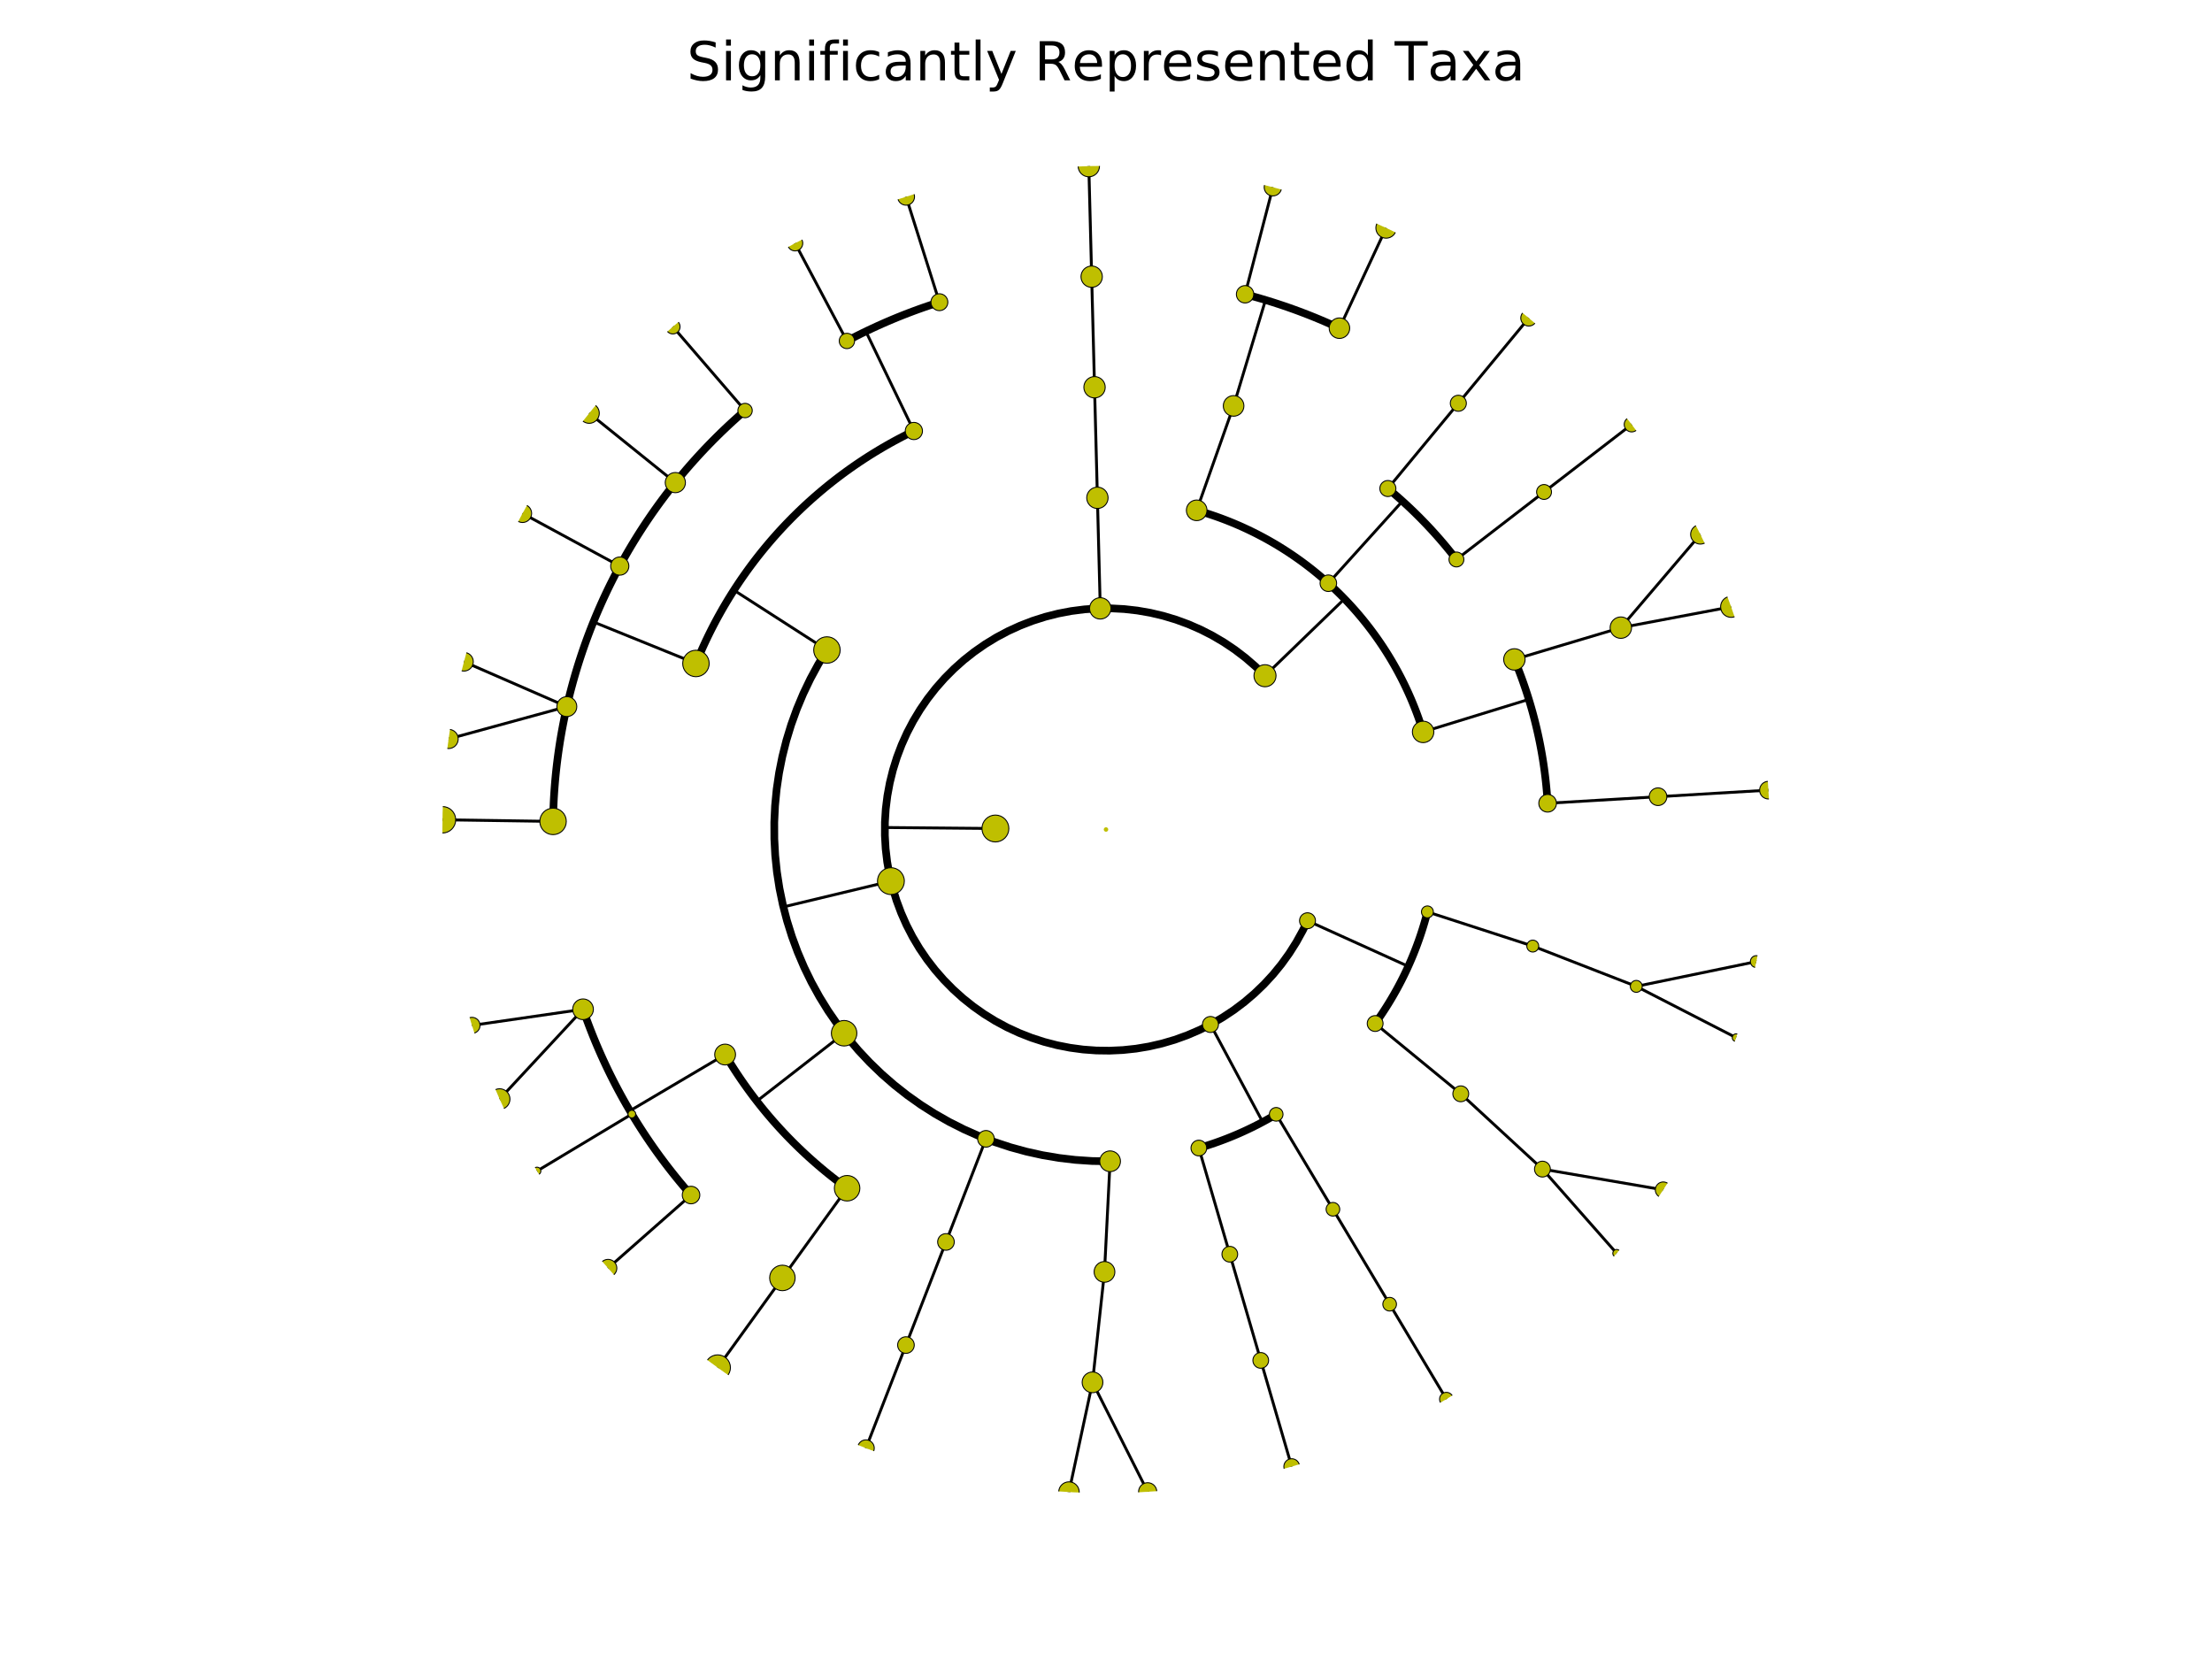 <?xml version="1.0" encoding="utf-8" standalone="no"?>
<!DOCTYPE svg PUBLIC "-//W3C//DTD SVG 1.1//EN"
  "http://www.w3.org/Graphics/SVG/1.1/DTD/svg11.dtd">
<!-- Created with matplotlib (http://matplotlib.org/) -->
<svg height="432pt" version="1.1" viewBox="0 0 576 432" width="576pt" xmlns="http://www.w3.org/2000/svg" xmlns:xlink="http://www.w3.org/1999/xlink">
 <defs>
  <style type="text/css">
*{stroke-linecap:butt;stroke-linejoin:round;stroke-miterlimit:100000;}
  </style>
 </defs>
 <g id="figure_1">
  <g id="patch_1">
   <path d="M 0 432 
L 576 432 
L 576 0 
L 0 0 
z
" style="fill:#ffffff;"/>
  </g>
  <g id="axes_1">
   <g id="line2d_1">
    <path clip-path="url(#pbeb7037559)" d="M 431.747 207.46 
L 460.496 205.752 
" style="fill:none;stroke:#000000;stroke-linecap:square;stroke-width:0.75;"/>
   </g>
   <g id="line2d_2">
    <path clip-path="url(#pbeb7037559)" d="M 402.997 209.168 
L 431.747 207.46 
" style="fill:none;stroke:#000000;stroke-linecap:square;stroke-width:0.75;"/>
   </g>
   <g id="line2d_3"/>
   <g id="line2d_4">
    <path clip-path="url(#pbeb7037559)" d="M 422.064 163.438 
L 450.781 158.016 
" style="fill:none;stroke:#000000;stroke-linecap:square;stroke-width:0.75;"/>
   </g>
   <g id="line2d_5">
    <path clip-path="url(#pbeb7037559)" d="M 422.064 163.438 
L 442.771 139.15 
" style="fill:none;stroke:#000000;stroke-linecap:square;stroke-width:0.75;"/>
   </g>
   <g id="line2d_6">
    <path clip-path="url(#pbeb7037559)" d="M 394.346 171.711 
L 422.064 163.438 
" style="fill:none;stroke:#000000;stroke-linecap:square;stroke-width:0.75;"/>
   </g>
   <g id="line2d_7"/>
   <g id="line2d_8">
    <path clip-path="url(#pbeb7037559)" d="M 370.577 190.584 
L 398.103 182.112 
" style="fill:none;stroke:#000000;stroke-linecap:square;stroke-width:0.75;"/>
   </g>
   <g id="line2d_9">
    <path clip-path="url(#pbeb7037559)" d="M 402.997 209.168 
L 402.923 208.018 
L 402.838 206.87 
L 402.741 205.722 
L 402.632 204.575 
L 402.512 203.429 
L 402.381 202.285 
L 402.238 201.142 
L 402.083 200 
L 401.918 198.86 
L 401.741 197.722 
L 401.552 196.585 
L 401.352 195.451 
L 401.141 194.318 
L 400.919 193.188 
L 400.685 192.06 
L 400.44 190.934 
L 400.184 189.811 
L 399.916 188.691 
L 399.638 187.573 
L 399.348 186.458 
L 399.047 185.346 
L 398.735 184.237 
L 398.411 183.131 
L 398.077 182.029 
L 397.732 180.93 
L 397.376 179.834 
L 397.009 178.742 
L 396.631 177.654 
L 396.242 176.57 
L 395.842 175.489 
L 395.432 174.413 
L 395.01 173.341 
L 394.578 172.273 
" style="fill:none;stroke:#000000;stroke-linecap:square;stroke-width:2.0;"/>
   </g>
   <g id="line2d_10">
    <path clip-path="url(#pbeb7037559)" d="M 402.067 128.109 
L 424.88 110.531 
" style="fill:none;stroke:#000000;stroke-linecap:square;stroke-width:0.75;"/>
   </g>
   <g id="line2d_11">
    <path clip-path="url(#pbeb7037559)" d="M 379.253 145.687 
L 402.067 128.109 
" style="fill:none;stroke:#000000;stroke-linecap:square;stroke-width:0.75;"/>
   </g>
   <g id="line2d_12"/>
   <g id="line2d_13">
    <path clip-path="url(#pbeb7037559)" d="M 379.747 105.011 
L 398.096 82.814 
" style="fill:none;stroke:#000000;stroke-linecap:square;stroke-width:0.75;"/>
   </g>
   <g id="line2d_14">
    <path clip-path="url(#pbeb7037559)" d="M 361.398 127.209 
L 379.747 105.011 
" style="fill:none;stroke:#000000;stroke-linecap:square;stroke-width:0.75;"/>
   </g>
   <g id="line2d_15"/>
   <g id="line2d_16">
    <path clip-path="url(#pbeb7037559)" d="M 345.899 151.87 
L 365.199 130.494 
" style="fill:none;stroke:#000000;stroke-linecap:square;stroke-width:0.75;"/>
   </g>
   <g id="line2d_17">
    <path clip-path="url(#pbeb7037559)" d="M 379.253 145.687 
L 378.546 144.778 
L 377.829 143.876 
L 377.103 142.982 
L 376.369 142.094 
L 375.625 141.214 
L 374.873 140.342 
L 374.112 139.477 
L 373.342 138.62 
L 372.564 137.77 
L 371.778 136.928 
L 370.983 136.095 
L 370.18 135.269 
L 369.368 134.451 
L 368.549 133.641 
L 367.721 132.84 
L 366.886 132.047 
L 366.042 131.262 
L 365.191 130.486 
L 364.332 129.719 
L 363.465 128.96 
L 362.591 128.209 
L 361.71 127.468 
" style="fill:none;stroke:#000000;stroke-linecap:square;stroke-width:2.0;"/>
   </g>
   <g id="line2d_18">
    <path clip-path="url(#pbeb7037559)" d="M 348.788 85.459 
L 360.946 59.351 
" style="fill:none;stroke:#000000;stroke-linecap:square;stroke-width:0.75;"/>
   </g>
   <g id="line2d_19">
    <path clip-path="url(#pbeb7037559)" d="M 324.215 76.628 
L 331.458 48.754 
" style="fill:none;stroke:#000000;stroke-linecap:square;stroke-width:0.75;"/>
   </g>
   <g id="line2d_20">
    <path clip-path="url(#pbeb7037559)" d="M 321.228 105.696 
L 329.535 78.12 
" style="fill:none;stroke:#000000;stroke-linecap:square;stroke-width:0.75;"/>
   </g>
   <g id="line2d_21">
    <path clip-path="url(#pbeb7037559)" d="M 348.788 85.459 
L 347.48 84.858 
L 346.165 84.27 
L 344.845 83.695 
L 343.519 83.133 
L 342.188 82.584 
L 340.851 82.049 
L 339.509 81.527 
L 338.161 81.019 
L 336.809 80.524 
L 335.452 80.043 
L 334.09 79.575 
L 332.723 79.121 
L 331.352 78.681 
L 329.977 78.254 
L 328.598 77.841 
L 327.214 77.442 
L 325.827 77.057 
L 324.435 76.686 
" style="fill:none;stroke:#000000;stroke-linecap:square;stroke-width:2.0;"/>
   </g>
   <g id="line2d_22">
    <path clip-path="url(#pbeb7037559)" d="M 311.617 132.89 
L 321.228 105.696 
" style="fill:none;stroke:#000000;stroke-linecap:square;stroke-width:0.75;"/>
   </g>
   <g id="line2d_23"/>
   <g id="line2d_24">
    <path clip-path="url(#pbeb7037559)" d="M 329.404 175.957 
L 350.107 155.936 
" style="fill:none;stroke:#000000;stroke-linecap:square;stroke-width:0.75;"/>
   </g>
   <g id="line2d_25">
    <path clip-path="url(#pbeb7037559)" d="M 370.577 190.584 
L 370.319 189.76 
L 370.052 188.938 
L 369.778 188.119 
L 369.495 187.302 
L 369.204 186.489 
L 368.905 185.678 
L 368.597 184.871 
L 368.282 184.066 
L 367.959 183.265 
L 367.627 182.467 
L 367.288 181.672 
L 366.941 180.881 
L 366.586 180.094 
L 366.223 179.31 
L 365.852 178.529 
L 365.473 177.753 
L 365.087 176.98 
L 364.693 176.211 
L 364.291 175.446 
L 363.882 174.685 
L 363.465 173.928 
L 363.04 173.176 
L 362.608 172.428 
L 362.169 171.684 
L 361.722 170.944 
L 361.268 170.209 
L 360.806 169.479 
L 360.337 168.753 
L 359.861 168.032 
L 359.378 167.316 
L 358.888 166.605 
L 358.39 165.898 
L 357.886 165.197 
L 357.374 164.501 
L 356.856 163.809 
L 356.33 163.123 
L 355.798 162.443 
L 355.259 161.768 
L 354.714 161.098 
L 354.161 160.433 
L 353.602 159.774 
L 353.037 159.121 
L 352.465 158.474 
L 351.886 157.832 
L 351.301 157.196 
L 350.71 156.566 
L 350.113 155.942 
L 349.509 155.324 
L 348.899 154.712 
L 348.283 154.106 
L 347.661 153.506 
L 347.033 152.913 
L 346.4 152.325 
L 345.76 151.745 
L 345.114 151.17 
L 344.463 150.602 
L 343.807 150.041 
L 343.144 149.486 
L 342.476 148.938 
L 341.803 148.397 
L 341.124 147.862 
L 340.44 147.334 
L 339.751 146.813 
L 339.056 146.299 
L 338.357 145.792 
L 337.652 145.292 
L 336.943 144.799 
L 336.228 144.313 
L 335.509 143.835 
L 334.785 143.363 
L 334.056 142.899 
L 333.323 142.442 
L 332.585 141.992 
L 331.843 141.55 
L 331.096 141.116 
L 330.345 140.688 
L 329.59 140.269 
L 328.831 139.857 
L 328.067 139.452 
L 327.3 139.055 
L 326.528 138.666 
L 325.753 138.285 
L 324.974 137.911 
L 324.191 137.545 
L 323.405 137.187 
L 322.615 136.837 
L 321.822 136.495 
L 321.025 136.161 
L 320.225 135.834 
L 319.422 135.516 
L 318.615 135.206 
L 317.806 134.904 
L 316.993 134.61 
L 316.178 134.324 
L 315.36 134.046 
L 314.539 133.777 
L 313.716 133.516 
L 312.889 133.263 
L 312.061 133.018 
" style="fill:none;stroke:#000000;stroke-linecap:square;stroke-width:2.0;"/>
   </g>
   <g id="line2d_26">
    <path clip-path="url(#pbeb7037559)" d="M 284.269 72.048 
L 283.523 43.258 
" style="fill:none;stroke:#000000;stroke-linecap:square;stroke-width:0.75;"/>
   </g>
   <g id="line2d_27">
    <path clip-path="url(#pbeb7037559)" d="M 285.016 100.839 
L 284.269 72.048 
" style="fill:none;stroke:#000000;stroke-linecap:square;stroke-width:0.75;"/>
   </g>
   <g id="line2d_28"/>
   <g id="line2d_29">
    <path clip-path="url(#pbeb7037559)" d="M 285.762 129.629 
L 285.016 100.839 
" style="fill:none;stroke:#000000;stroke-linecap:square;stroke-width:0.75;"/>
   </g>
   <g id="line2d_30"/>
   <g id="line2d_31">
    <path clip-path="url(#pbeb7037559)" d="M 286.508 158.419 
L 285.762 129.629 
" style="fill:none;stroke:#000000;stroke-linecap:square;stroke-width:0.75;"/>
   </g>
   <g id="line2d_32"/>
   <g id="line2d_33">
    <path clip-path="url(#pbeb7037559)" d="M 244.615 78.691 
L 235.938 51.229 
" style="fill:none;stroke:#000000;stroke-linecap:square;stroke-width:0.75;"/>
   </g>
   <g id="line2d_34">
    <path clip-path="url(#pbeb7037559)" d="M 220.532 88.783 
L 207.039 63.34 
" style="fill:none;stroke:#000000;stroke-linecap:square;stroke-width:0.75;"/>
   </g>
   <g id="line2d_35">
    <path clip-path="url(#pbeb7037559)" d="M 237.97 112.231 
L 225.462 86.289 
" style="fill:none;stroke:#000000;stroke-linecap:square;stroke-width:0.75;"/>
   </g>
   <g id="line2d_36">
    <path clip-path="url(#pbeb7037559)" d="M 244.615 78.691 
L 243.244 79.132 
L 241.878 79.586 
L 240.516 80.054 
L 239.159 80.536 
L 237.807 81.031 
L 236.459 81.54 
L 235.117 82.062 
L 233.781 82.597 
L 232.449 83.146 
L 231.124 83.708 
L 229.804 84.284 
L 228.489 84.872 
L 227.181 85.474 
L 225.879 86.089 
L 224.583 86.716 
L 223.293 87.357 
L 222.01 88.01 
L 220.734 88.677 
" style="fill:none;stroke:#000000;stroke-linecap:square;stroke-width:2.0;"/>
   </g>
   <g id="line2d_37">
    <path clip-path="url(#pbeb7037559)" d="M 194.011 106.903 
L 175.214 85.084 
" style="fill:none;stroke:#000000;stroke-linecap:square;stroke-width:0.75;"/>
   </g>
   <g id="line2d_38">
    <path clip-path="url(#pbeb7037559)" d="M 175.855 125.67 
L 153.426 107.604 
" style="fill:none;stroke:#000000;stroke-linecap:square;stroke-width:0.75;"/>
   </g>
   <g id="line2d_39">
    <path clip-path="url(#pbeb7037559)" d="M 161.387 147.407 
L 136.064 133.688 
" style="fill:none;stroke:#000000;stroke-linecap:square;stroke-width:0.75;"/>
   </g>
   <g id="line2d_40">
    <path clip-path="url(#pbeb7037559)" d="M 147.601 183.997 
L 120.813 172.317 
" style="fill:none;stroke:#000000;stroke-linecap:square;stroke-width:0.75;"/>
   </g>
   <g id="line2d_41">
    <path clip-path="url(#pbeb7037559)" d="M 147.601 183.997 
L 116.816 192.419 
" style="fill:none;stroke:#000000;stroke-linecap:square;stroke-width:0.75;"/>
   </g>
   <g id="line2d_42">
    <path clip-path="url(#pbeb7037559)" d="M 144.015 213.891 
L 115.219 213.469 
" style="fill:none;stroke:#000000;stroke-linecap:square;stroke-width:0.75;"/>
   </g>
   <g id="line2d_43">
    <path clip-path="url(#pbeb7037559)" d="M 181.221 172.764 
L 154.527 161.955 
" style="fill:none;stroke:#000000;stroke-linecap:square;stroke-width:0.75;"/>
   </g>
   <g id="line2d_44">
    <path clip-path="url(#pbeb7037559)" d="M 194.011 106.903 
L 192.925 107.848 
L 191.848 108.804 
L 190.781 109.771 
L 189.724 110.749 
L 188.676 111.737 
L 187.639 112.735 
L 186.611 113.744 
L 185.594 114.763 
L 184.586 115.792 
L 183.589 116.831 
L 182.603 117.88 
L 181.627 118.939 
L 180.662 120.008 
L 179.707 121.086 
L 178.764 122.174 
L 177.831 123.271 
L 176.909 124.377 
L 175.998 125.492 
L 175.099 126.617 
L 174.211 127.75 
L 173.334 128.893 
L 172.469 130.044 
L 171.615 131.203 
L 170.773 132.371 
L 169.942 133.548 
L 169.124 134.732 
L 168.317 135.925 
L 167.522 137.126 
L 166.74 138.335 
L 165.969 139.551 
L 165.211 140.775 
L 164.464 142.007 
L 163.731 143.246 
L 163.009 144.492 
L 162.301 145.746 
L 161.604 147.006 
L 160.921 148.274 
L 160.25 149.548 
L 159.592 150.829 
L 158.946 152.116 
L 158.314 153.41 
L 157.695 154.71 
L 157.088 156.016 
L 156.495 157.328 
L 155.915 158.646 
L 155.348 159.969 
L 154.794 161.299 
L 154.254 162.633 
L 153.727 163.974 
L 153.213 165.319 
L 152.713 166.669 
L 152.227 168.025 
L 151.754 169.385 
L 151.295 170.749 
L 150.849 172.119 
L 150.417 173.492 
L 149.999 174.87 
L 149.594 176.252 
L 149.204 177.638 
L 148.827 179.028 
L 148.464 180.422 
L 148.116 181.819 
L 147.781 183.22 
L 147.46 184.623 
L 147.153 186.03 
L 146.861 187.44 
L 146.582 188.853 
L 146.318 190.269 
L 146.067 191.687 
L 145.831 193.107 
L 145.61 194.53 
L 145.402 195.955 
L 145.209 197.382 
L 145.03 198.811 
L 144.865 200.241 
L 144.714 201.673 
L 144.578 203.107 
L 144.457 204.542 
L 144.349 205.978 
L 144.256 207.415 
L 144.177 208.853 
L 144.113 210.291 
L 144.063 211.73 
L 144.028 213.17 
" style="fill:none;stroke:#000000;stroke-linecap:square;stroke-width:2.0;"/>
   </g>
   <g id="line2d_45">
    <path clip-path="url(#pbeb7037559)" d="M 215.332 169.263 
L 191.11 153.684 
" style="fill:none;stroke:#000000;stroke-linecap:square;stroke-width:0.75;"/>
   </g>
   <g id="line2d_46">
    <path clip-path="url(#pbeb7037559)" d="M 237.97 112.231 
L 236.935 112.736 
L 235.904 113.252 
L 234.88 113.778 
L 233.86 114.315 
L 232.846 114.861 
L 231.837 115.418 
L 230.834 115.984 
L 229.837 116.561 
L 228.846 117.148 
L 227.86 117.744 
L 226.881 118.35 
L 225.907 118.966 
L 224.94 119.592 
L 223.979 120.228 
L 223.024 120.873 
L 222.076 121.527 
L 221.135 122.191 
L 220.2 122.864 
L 219.272 123.547 
L 218.351 124.239 
L 217.437 124.94 
L 216.53 125.65 
L 215.63 126.369 
L 214.738 127.098 
L 213.852 127.835 
L 212.974 128.58 
L 212.104 129.335 
L 211.241 130.098 
L 210.386 130.87 
L 209.538 131.651 
L 208.699 132.439 
L 207.867 133.237 
L 207.044 134.042 
L 206.228 134.856 
L 205.421 135.677 
L 204.622 136.507 
L 203.831 137.345 
L 203.049 138.191 
L 202.275 139.044 
L 201.51 139.905 
L 200.753 140.774 
L 200.005 141.65 
L 199.266 142.534 
L 198.536 143.425 
L 197.814 144.323 
L 197.102 145.228 
L 196.399 146.141 
L 195.705 147.06 
L 195.02 147.987 
L 194.345 148.92 
L 193.679 149.86 
L 193.022 150.806 
L 192.375 151.759 
L 191.737 152.719 
L 191.109 153.685 
L 190.491 154.657 
L 189.882 155.635 
L 189.284 156.619 
L 188.695 157.609 
L 188.116 158.605 
L 187.547 159.607 
L 186.988 160.614 
L 186.439 161.627 
L 185.901 162.645 
L 185.372 163.669 
L 184.854 164.698 
L 184.346 165.732 
L 183.849 166.771 
L 183.362 167.815 
L 182.885 168.863 
L 182.419 169.917 
L 181.963 170.975 
L 181.518 172.038 
" style="fill:none;stroke:#000000;stroke-linecap:square;stroke-width:2.0;"/>
   </g>
   <g id="line2d_47">
    <path clip-path="url(#pbeb7037559)" d="M 151.822 262.814 
L 122.901 267.01 
" style="fill:none;stroke:#000000;stroke-linecap:square;stroke-width:0.75;"/>
   </g>
   <g id="line2d_48">
    <path clip-path="url(#pbeb7037559)" d="M 151.822 262.814 
L 130.102 286.199 
" style="fill:none;stroke:#000000;stroke-linecap:square;stroke-width:0.75;"/>
   </g>
   <g id="line2d_49">
    <path clip-path="url(#pbeb7037559)" d="M 164.533 290.108 
L 139.84 304.929 
" style="fill:none;stroke:#000000;stroke-linecap:square;stroke-width:0.75;"/>
   </g>
   <g id="line2d_50">
    <path clip-path="url(#pbeb7037559)" d="M 179.946 311.186 
L 158.335 330.223 
" style="fill:none;stroke:#000000;stroke-linecap:square;stroke-width:0.75;"/>
   </g>
   <g id="line2d_51">
    <path clip-path="url(#pbeb7037559)" d="M 188.819 274.601 
L 164.023 289.252 
" style="fill:none;stroke:#000000;stroke-linecap:square;stroke-width:0.75;"/>
   </g>
   <g id="line2d_52">
    <path clip-path="url(#pbeb7037559)" d="M 151.822 262.814 
L 152.297 264.173 
L 152.785 265.528 
L 153.287 266.878 
L 153.803 268.222 
L 154.332 269.562 
L 154.874 270.896 
L 155.43 272.224 
L 155.999 273.547 
L 156.581 274.864 
L 157.176 276.175 
L 157.784 277.48 
L 158.406 278.78 
L 159.04 280.072 
L 159.687 281.359 
L 160.347 282.639 
L 161.02 283.912 
L 161.705 285.178 
L 162.403 286.438 
L 163.114 287.69 
L 163.837 288.935 
L 164.573 290.173 
L 165.32 291.404 
L 166.081 292.627 
L 166.853 293.842 
L 167.637 295.05 
L 168.434 296.249 
L 169.242 297.441 
L 170.063 298.624 
L 170.895 299.8 
L 171.739 300.966 
L 172.594 302.125 
L 173.461 303.275 
L 174.34 304.416 
L 175.229 305.548 
L 176.131 306.671 
L 177.043 307.785 
L 177.966 308.89 
L 178.901 309.986 
L 179.846 311.072 
" style="fill:none;stroke:#000000;stroke-linecap:square;stroke-width:2.0;"/>
   </g>
   <g id="line2d_53">
    <path clip-path="url(#pbeb7037559)" d="M 203.733 332.769 
L 186.88 356.123 
" style="fill:none;stroke:#000000;stroke-linecap:square;stroke-width:0.75;"/>
   </g>
   <g id="line2d_54">
    <path clip-path="url(#pbeb7037559)" d="M 220.586 309.416 
L 203.733 332.769 
" style="fill:none;stroke:#000000;stroke-linecap:square;stroke-width:0.75;"/>
   </g>
   <g id="line2d_55"/>
   <g id="line2d_56">
    <path clip-path="url(#pbeb7037559)" d="M 219.806 269.052 
L 197.074 286.736 
" style="fill:none;stroke:#000000;stroke-linecap:square;stroke-width:0.75;"/>
   </g>
   <g id="line2d_57">
    <path clip-path="url(#pbeb7037559)" d="M 188.819 274.601 
L 189.41 275.59 
L 190.011 276.573 
L 190.621 277.55 
L 191.241 278.521 
L 191.872 279.485 
L 192.511 280.443 
L 193.16 281.395 
L 193.819 282.34 
L 194.487 283.278 
L 195.165 284.21 
L 195.851 285.135 
L 196.547 286.053 
L 197.252 286.964 
L 197.967 287.868 
L 198.69 288.765 
L 199.422 289.654 
L 200.163 290.536 
L 200.912 291.411 
L 201.671 292.278 
L 202.438 293.137 
L 203.214 293.989 
L 203.998 294.833 
L 204.79 295.669 
L 205.591 296.497 
L 206.4 297.317 
L 207.217 298.129 
L 208.043 298.933 
L 208.876 299.728 
L 209.717 300.515 
L 210.566 301.294 
L 211.423 302.064 
L 212.288 302.826 
L 213.16 303.578 
L 214.039 304.322 
L 214.926 305.058 
L 215.82 305.784 
L 216.722 306.501 
L 217.63 307.209 
L 218.546 307.908 
L 219.468 308.598 
L 220.398 309.279 
" style="fill:none;stroke:#000000;stroke-linecap:square;stroke-width:2.0;"/>
   </g>
   <g id="line2d_58">
    <path clip-path="url(#pbeb7037559)" d="M 235.908 350.248 
L 225.49 377.097 
" style="fill:none;stroke:#000000;stroke-linecap:square;stroke-width:0.75;"/>
   </g>
   <g id="line2d_59">
    <path clip-path="url(#pbeb7037559)" d="M 246.327 323.398 
L 235.908 350.248 
" style="fill:none;stroke:#000000;stroke-linecap:square;stroke-width:0.75;"/>
   </g>
   <g id="line2d_60"/>
   <g id="line2d_61">
    <path clip-path="url(#pbeb7037559)" d="M 256.745 296.549 
L 246.327 323.398 
" style="fill:none;stroke:#000000;stroke-linecap:square;stroke-width:0.75;"/>
   </g>
   <g id="line2d_62"/>
   <g id="line2d_63">
    <path clip-path="url(#pbeb7037559)" d="M 284.49 359.957 
L 278.357 388.531 
" style="fill:none;stroke:#000000;stroke-linecap:square;stroke-width:0.75;"/>
   </g>
   <g id="line2d_64">
    <path clip-path="url(#pbeb7037559)" d="M 284.49 359.957 
L 298.853 388.459 
" style="fill:none;stroke:#000000;stroke-linecap:square;stroke-width:0.75;"/>
   </g>
   <g id="line2d_65">
    <path clip-path="url(#pbeb7037559)" d="M 287.607 331.199 
L 284.49 359.957 
" style="fill:none;stroke:#000000;stroke-linecap:square;stroke-width:0.75;"/>
   </g>
   <g id="line2d_66"/>
   <g id="line2d_67">
    <path clip-path="url(#pbeb7037559)" d="M 289.064 302.393 
L 287.607 331.199 
" style="fill:none;stroke:#000000;stroke-linecap:square;stroke-width:0.75;"/>
   </g>
   <g id="line2d_68"/>
   <g id="line2d_69">
    <path clip-path="url(#pbeb7037559)" d="M 231.99 229.44 
L 203.985 236.16 
" style="fill:none;stroke:#000000;stroke-linecap:square;stroke-width:0.75;"/>
   </g>
   <g id="line2d_70">
    <path clip-path="url(#pbeb7037559)" d="M 215.332 169.263 
L 213.087 172.953 
L 211.029 176.751 
L 209.164 180.647 
L 207.496 184.631 
L 206.028 188.694 
L 204.766 192.825 
L 203.712 197.014 
L 202.868 201.25 
L 202.238 205.523 
L 201.821 209.823 
L 201.62 214.138 
L 201.635 218.457 
L 201.866 222.771 
L 202.312 227.067 
L 202.972 231.336 
L 203.845 235.566 
L 204.928 239.748 
L 206.218 243.87 
L 207.714 247.923 
L 209.409 251.895 
L 211.302 255.778 
L 213.386 259.562 
L 215.656 263.237 
L 218.107 266.793 
L 220.733 270.223 
L 223.527 273.517 
L 226.483 276.668 
L 229.592 279.666 
L 232.847 282.506 
L 236.239 285.179 
L 239.762 287.68 
L 243.404 290.001 
L 247.159 292.138 
L 251.015 294.084 
L 254.964 295.835 
L 258.995 297.386 
L 263.099 298.734 
L 267.265 299.875 
L 271.483 300.807 
L 275.742 301.526 
L 280.032 302.032 
L 284.342 302.323 
L 288.661 302.397 
L 288.661 302.397 
" style="fill:none;stroke:#000000;stroke-linecap:square;stroke-width:2.0;"/>
   </g>
   <g id="line2d_71">
    <path clip-path="url(#pbeb7037559)" d="M 328.298 354.246 
L 336.358 381.896 
" style="fill:none;stroke:#000000;stroke-linecap:square;stroke-width:0.75;"/>
   </g>
   <g id="line2d_72">
    <path clip-path="url(#pbeb7037559)" d="M 320.239 326.597 
L 328.298 354.246 
" style="fill:none;stroke:#000000;stroke-linecap:square;stroke-width:0.75;"/>
   </g>
   <g id="line2d_73"/>
   <g id="line2d_74">
    <path clip-path="url(#pbeb7037559)" d="M 312.179 298.948 
L 320.239 326.597 
" style="fill:none;stroke:#000000;stroke-linecap:square;stroke-width:0.75;"/>
   </g>
   <g id="line2d_75"/>
   <g id="line2d_76">
    <path clip-path="url(#pbeb7037559)" d="M 361.863 339.613 
L 376.636 364.336 
" style="fill:none;stroke:#000000;stroke-linecap:square;stroke-width:0.75;"/>
   </g>
   <g id="line2d_77">
    <path clip-path="url(#pbeb7037559)" d="M 347.091 314.89 
L 361.863 339.613 
" style="fill:none;stroke:#000000;stroke-linecap:square;stroke-width:0.75;"/>
   </g>
   <g id="line2d_78"/>
   <g id="line2d_79">
    <path clip-path="url(#pbeb7037559)" d="M 332.318 290.168 
L 347.091 314.89 
" style="fill:none;stroke:#000000;stroke-linecap:square;stroke-width:0.75;"/>
   </g>
   <g id="line2d_80"/>
   <g id="line2d_81">
    <path clip-path="url(#pbeb7037559)" d="M 315.202 266.772 
L 328.803 292.158 
" style="fill:none;stroke:#000000;stroke-linecap:square;stroke-width:0.75;"/>
   </g>
   <g id="line2d_82">
    <path clip-path="url(#pbeb7037559)" d="M 312.179 298.948 
L 313.007 298.702 
L 313.833 298.448 
L 314.656 298.185 
L 315.477 297.915 
L 316.294 297.636 
L 317.109 297.349 
L 317.921 297.053 
L 318.73 296.75 
L 319.536 296.439 
L 320.339 296.12 
L 321.139 295.792 
L 321.935 295.457 
L 322.728 295.113 
L 323.517 294.762 
L 324.303 294.403 
L 325.085 294.036 
L 325.864 293.661 
L 326.639 293.279 
L 327.409 292.889 
L 328.176 292.491 
L 328.939 292.085 
L 329.698 291.672 
L 330.453 291.251 
L 331.203 290.823 
L 331.949 290.387 
" style="fill:none;stroke:#000000;stroke-linecap:square;stroke-width:2.0;"/>
   </g>
   <g id="line2d_83">
    <path clip-path="url(#pbeb7037559)" d="M 401.647 304.433 
L 420.972 326.356 
" style="fill:none;stroke:#000000;stroke-linecap:square;stroke-width:0.75;"/>
   </g>
   <g id="line2d_84">
    <path clip-path="url(#pbeb7037559)" d="M 401.647 304.433 
L 433.103 309.835 
" style="fill:none;stroke:#000000;stroke-linecap:square;stroke-width:0.75;"/>
   </g>
   <g id="line2d_85">
    <path clip-path="url(#pbeb7037559)" d="M 380.381 284.825 
L 401.647 304.433 
" style="fill:none;stroke:#000000;stroke-linecap:square;stroke-width:0.75;"/>
   </g>
   <g id="line2d_86"/>
   <g id="line2d_87">
    <path clip-path="url(#pbeb7037559)" d="M 358.089 266.523 
L 380.381 284.825 
" style="fill:none;stroke:#000000;stroke-linecap:square;stroke-width:0.75;"/>
   </g>
   <g id="line2d_88"/>
   <g id="line2d_89">
    <path clip-path="url(#pbeb7037559)" d="M 426.085 256.848 
L 452.078 270.205 
" style="fill:none;stroke:#000000;stroke-linecap:square;stroke-width:0.75;"/>
   </g>
   <g id="line2d_90">
    <path clip-path="url(#pbeb7037559)" d="M 426.085 256.848 
L 457.342 250.396 
" style="fill:none;stroke:#000000;stroke-linecap:square;stroke-width:0.75;"/>
   </g>
   <g id="line2d_91">
    <path clip-path="url(#pbeb7037559)" d="M 399.129 246.355 
L 426.085 256.848 
" style="fill:none;stroke:#000000;stroke-linecap:square;stroke-width:0.75;"/>
   </g>
   <g id="line2d_92"/>
   <g id="line2d_93">
    <path clip-path="url(#pbeb7037559)" d="M 371.694 237.453 
L 399.129 246.355 
" style="fill:none;stroke:#000000;stroke-linecap:square;stroke-width:0.75;"/>
   </g>
   <g id="line2d_94"/>
   <g id="line2d_95">
    <path clip-path="url(#pbeb7037559)" d="M 340.472 239.759 
L 366.708 251.638 
" style="fill:none;stroke:#000000;stroke-linecap:square;stroke-width:0.75;"/>
   </g>
   <g id="line2d_96">
    <path clip-path="url(#pbeb7037559)" d="M 358.089 266.523 
L 358.59 265.819 
L 359.085 265.111 
L 359.573 264.397 
L 360.053 263.679 
L 360.526 262.956 
L 360.992 262.229 
L 361.451 261.497 
L 361.902 260.76 
L 362.346 260.019 
L 362.782 259.273 
L 363.211 258.523 
L 363.633 257.769 
L 364.047 257.01 
L 364.453 256.248 
L 364.852 255.481 
L 365.243 254.711 
L 365.626 253.937 
L 366.001 253.158 
L 366.369 252.377 
L 366.729 251.591 
L 367.081 250.802 
L 367.425 250.009 
L 367.761 249.213 
L 368.089 248.414 
L 368.409 247.612 
L 368.721 246.806 
L 369.025 245.997 
L 369.321 245.186 
L 369.609 244.371 
L 369.889 243.553 
L 370.16 242.733 
L 370.423 241.91 
L 370.678 241.085 
L 370.925 240.257 
L 371.164 239.426 
L 371.394 238.593 
L 371.615 237.758 
" style="fill:none;stroke:#000000;stroke-linecap:square;stroke-width:2.0;"/>
   </g>
   <g id="line2d_97">
    <path clip-path="url(#pbeb7037559)" d="M 259.201 215.741 
L 230.402 215.482 
" style="fill:none;stroke:#000000;stroke-linecap:square;stroke-width:0.75;"/>
   </g>
   <g id="line2d_98">
    <path clip-path="url(#pbeb7037559)" d="M 329.404 175.957 
L 326.929 173.546 
L 324.313 171.288 
L 321.567 169.191 
L 318.699 167.263 
L 315.722 165.51 
L 312.644 163.938 
L 309.478 162.554 
L 306.235 161.362 
L 302.925 160.367 
L 299.563 159.572 
L 296.158 158.981 
L 292.724 158.594 
L 289.274 158.414 
L 285.818 158.441 
L 282.371 158.676 
L 278.943 159.116 
L 275.549 159.762 
L 272.199 160.61 
L 268.906 161.657 
L 265.682 162.9 
L 262.538 164.333 
L 259.485 165.953 
L 256.536 167.753 
L 253.699 169.727 
L 250.986 171.867 
L 248.406 174.166 
L 245.969 176.615 
L 243.683 179.206 
L 241.557 181.93 
L 239.597 184.776 
L 237.812 187.735 
L 236.207 190.795 
L 234.789 193.946 
L 233.562 197.177 
L 232.532 200.475 
L 231.701 203.829 
L 231.072 207.227 
L 230.648 210.656 
L 230.431 214.105 
L 230.421 217.56 
L 230.618 221.01 
L 231.022 224.442 
L 231.631 227.843 
L 232.442 231.202 
L 233.454 234.506 
L 234.662 237.744 
L 236.062 240.903 
L 237.648 243.973 
L 239.416 246.942 
L 241.359 249.799 
L 243.47 252.535 
L 245.741 255.14 
L 248.164 257.603 
L 250.73 259.917 
L 253.431 262.073 
L 256.255 264.063 
L 259.195 265.88 
L 262.238 267.518 
L 265.373 268.97 
L 268.59 270.231 
L 271.877 271.297 
L 275.222 272.165 
L 278.613 272.83 
L 282.037 273.291 
L 285.483 273.545 
L 288.939 273.592 
L 292.39 273.432 
L 295.826 273.066 
L 299.234 272.494 
L 302.601 271.719 
L 305.916 270.743 
L 309.167 269.57 
L 312.341 268.204 
L 315.427 266.651 
L 318.415 264.915 
L 321.294 263.003 
L 324.052 260.922 
L 326.681 258.679 
L 329.171 256.283 
L 331.512 253.742 
L 333.697 251.065 
L 335.717 248.262 
L 337.566 245.342 
L 339.236 242.317 
L 340.248 240.247 
L 340.248 240.247 
" style="fill:none;stroke:#000000;stroke-linecap:square;stroke-width:2.0;"/>
   </g>
   <g id="line2d_99">
    <defs>
     <path d="M 0 3.445 
C 0.914 3.445 1.79 3.082 2.436 2.436 
C 3.082 1.79 3.445 0.914 3.445 0 
C 3.445 -0.914 3.082 -1.79 2.436 -2.436 
C 1.79 -3.082 0.914 -3.445 0 -3.445 
C -0.914 -3.445 -1.79 -3.082 -2.436 -2.436 
C -3.082 -1.79 -3.445 -0.914 -3.445 0 
C -3.445 0.914 -3.082 1.79 -2.436 2.436 
C -1.79 3.082 -0.914 3.445 0 3.445 
z
" id="mc71a9fe2a3" style="stroke:#000000;stroke-width:0.25;"/>
    </defs>
    <g clip-path="url(#pbeb7037559)">
     <use style="fill:#bfbf00;stroke:#000000;stroke-width:0.25;" x="115.219" xlink:href="#mc71a9fe2a3" y="213.469"/>
    </g>
   </g>
   <g id="line2d_100">
    <g clip-path="url(#pbeb7037559)">
     <use style="fill:#bfbf00;stroke:#000000;stroke-width:0.25;" x="144.015" xlink:href="#mc71a9fe2a3" y="213.891"/>
    </g>
   </g>
   <g id="line2d_101">
    <defs>
     <path d="M 0 2.63 
C 0.697 2.63 1.366 2.353 1.86 1.86 
C 2.353 1.366 2.63 0.697 2.63 0 
C 2.63 -0.697 2.353 -1.366 1.86 -1.86 
C 1.366 -2.353 0.697 -2.63 0 -2.63 
C -0.697 -2.63 -1.366 -2.353 -1.86 -1.86 
C -2.353 -1.366 -2.63 -0.697 -2.63 0 
C -2.63 0.697 -2.353 1.366 -1.86 1.86 
C -1.366 2.353 -0.697 2.63 0 2.63 
z
" id="m4bbfe77052" style="stroke:#000000;stroke-width:0.25;"/>
    </defs>
    <g clip-path="url(#pbeb7037559)">
     <use style="fill:#bfbf00;stroke:#000000;stroke-width:0.25;" x="153.426" xlink:href="#m4bbfe77052" y="107.604"/>
    </g>
   </g>
   <g id="line2d_102">
    <g clip-path="url(#pbeb7037559)">
     <use style="fill:#bfbf00;stroke:#000000;stroke-width:0.25;" x="175.855" xlink:href="#m4bbfe77052" y="125.67"/>
    </g>
   </g>
   <g id="line2d_103">
    <defs>
     <path d="M 0 2.501 
C 0.663 2.501 1.3 2.238 1.769 1.769 
C 2.238 1.3 2.501 0.663 2.501 0 
C 2.501 -0.663 2.238 -1.3 1.769 -1.769 
C 1.3 -2.238 0.663 -2.501 0 -2.501 
C -0.663 -2.501 -1.3 -2.238 -1.769 -1.769 
C -2.238 -1.3 -2.501 -0.663 -2.501 0 
C -2.501 0.663 -2.238 1.3 -1.769 1.769 
C -1.3 2.238 -0.663 2.501 0 2.501 
z
" id="m42b25a93c5" style="stroke:#000000;stroke-width:0.25;"/>
    </defs>
    <g clip-path="url(#pbeb7037559)">
     <use style="fill:#bfbf00;stroke:#000000;stroke-width:0.25;" x="116.816" xlink:href="#m42b25a93c5" y="192.419"/>
    </g>
   </g>
   <g id="line2d_104">
    <defs>
     <path d="M 0 2.431 
C 0.645 2.431 1.263 2.175 1.719 1.719 
C 2.175 1.263 2.431 0.645 2.431 0 
C 2.431 -0.645 2.175 -1.263 1.719 -1.719 
C 1.263 -2.175 0.645 -2.431 0 -2.431 
C -0.645 -2.431 -1.263 -2.175 -1.719 -1.719 
C -2.175 -1.263 -2.431 -0.645 -2.431 0 
C -2.431 0.645 -2.175 1.263 -1.719 1.719 
C -1.263 2.175 -0.645 2.431 0 2.431 
z
" id="mc790cc1c68" style="stroke:#000000;stroke-width:0.25;"/>
    </defs>
    <g clip-path="url(#pbeb7037559)">
     <use style="fill:#bfbf00;stroke:#000000;stroke-width:0.25;" x="120.813" xlink:href="#mc790cc1c68" y="172.317"/>
    </g>
   </g>
   <g id="line2d_105">
    <defs>
     <path d="M 0 2.595 
C 0.688 2.595 1.348 2.322 1.835 1.835 
C 2.322 1.348 2.595 0.688 2.595 0 
C 2.595 -0.688 2.322 -1.348 1.835 -1.835 
C 1.348 -2.322 0.688 -2.595 0 -2.595 
C -0.688 -2.595 -1.348 -2.322 -1.835 -1.835 
C -2.322 -1.348 -2.595 -0.688 -2.595 0 
C -2.595 0.688 -2.322 1.348 -1.835 1.835 
C -1.348 2.322 -0.688 2.595 0 2.595 
z
" id="m9a70ab6f71" style="stroke:#000000;stroke-width:0.25;"/>
    </defs>
    <g clip-path="url(#pbeb7037559)">
     <use style="fill:#bfbf00;stroke:#000000;stroke-width:0.25;" x="147.601" xlink:href="#m9a70ab6f71" y="183.997"/>
    </g>
   </g>
   <g id="line2d_106">
    <defs>
     <path d="M 0 2.371 
C 0.629 2.371 1.232 2.121 1.677 1.677 
C 2.121 1.232 2.371 0.629 2.371 0 
C 2.371 -0.629 2.121 -1.232 1.677 -1.677 
C 1.232 -2.121 0.629 -2.371 0 -2.371 
C -0.629 -2.371 -1.232 -2.121 -1.677 -1.677 
C -2.121 -1.232 -2.371 -0.629 -2.371 0 
C -2.371 0.629 -2.121 1.232 -1.677 1.677 
C -1.232 2.121 -0.629 2.371 0 2.371 
z
" id="me634b63486" style="stroke:#000000;stroke-width:0.25;"/>
    </defs>
    <g clip-path="url(#pbeb7037559)">
     <use style="fill:#bfbf00;stroke:#000000;stroke-width:0.25;" x="136.064" xlink:href="#me634b63486" y="133.688"/>
    </g>
   </g>
   <g id="line2d_107">
    <g clip-path="url(#pbeb7037559)">
     <use style="fill:#bfbf00;stroke:#000000;stroke-width:0.25;" x="161.387" xlink:href="#me634b63486" y="147.407"/>
    </g>
   </g>
   <g id="line2d_108">
    <defs>
     <path d="M 0 1.873 
C 0.497 1.873 0.973 1.675 1.324 1.324 
C 1.675 0.973 1.873 0.497 1.873 0 
C 1.873 -0.497 1.675 -0.973 1.324 -1.324 
C 0.973 -1.675 0.497 -1.873 0 -1.873 
C -0.497 -1.873 -0.973 -1.675 -1.324 -1.324 
C -1.675 -0.973 -1.873 -0.497 -1.873 0 
C -1.873 0.497 -1.675 0.973 -1.324 1.324 
C -0.973 1.675 -0.497 1.873 0 1.873 
z
" id="m37276051b9" style="stroke:#000000;stroke-width:0.25;"/>
    </defs>
    <g clip-path="url(#pbeb7037559)">
     <use style="fill:#bfbf00;stroke:#000000;stroke-width:0.25;" x="175.214" xlink:href="#m37276051b9" y="85.084"/>
    </g>
   </g>
   <g id="line2d_109">
    <g clip-path="url(#pbeb7037559)">
     <use style="fill:#bfbf00;stroke:#000000;stroke-width:0.25;" x="194.011" xlink:href="#m37276051b9" y="106.903"/>
    </g>
   </g>
   <g id="line2d_110">
    <defs>
     <path d="M 0 3.447 
C 0.914 3.447 1.791 3.083 2.437 2.437 
C 3.083 1.791 3.447 0.914 3.447 0 
C 3.447 -0.914 3.083 -1.791 2.437 -2.437 
C 1.791 -3.083 0.914 -3.447 0 -3.447 
C -0.914 -3.447 -1.791 -3.083 -2.437 -2.437 
C -3.083 -1.791 -3.447 -0.914 -3.447 0 
C -3.447 0.914 -3.083 1.791 -2.437 2.437 
C -1.791 3.083 -0.914 3.447 0 3.447 
z
" id="m918384558b" style="stroke:#000000;stroke-width:0.25;"/>
    </defs>
    <g clip-path="url(#pbeb7037559)">
     <use style="fill:#bfbf00;stroke:#000000;stroke-width:0.25;" x="181.221" xlink:href="#m918384558b" y="172.764"/>
    </g>
   </g>
   <g id="line2d_111">
    <defs>
     <path d="M 0 2.203 
C 0.584 2.203 1.145 1.971 1.558 1.558 
C 1.971 1.145 2.203 0.584 2.203 0 
C 2.203 -0.584 1.971 -1.145 1.558 -1.558 
C 1.145 -1.971 0.584 -2.203 0 -2.203 
C -0.584 -2.203 -1.145 -1.971 -1.558 -1.558 
C -1.971 -1.145 -2.203 -0.584 -2.203 0 
C -2.203 0.584 -1.971 1.145 -1.558 1.558 
C -1.145 1.971 -0.584 2.203 0 2.203 
z
" id="m984306cc00" style="stroke:#000000;stroke-width:0.25;"/>
    </defs>
    <g clip-path="url(#pbeb7037559)">
     <use style="fill:#bfbf00;stroke:#000000;stroke-width:0.25;" x="235.938" xlink:href="#m984306cc00" y="51.229"/>
    </g>
   </g>
   <g id="line2d_112">
    <g clip-path="url(#pbeb7037559)">
     <use style="fill:#bfbf00;stroke:#000000;stroke-width:0.25;" x="244.615" xlink:href="#m984306cc00" y="78.691"/>
    </g>
   </g>
   <g id="line2d_113">
    <defs>
     <path d="M 0 1.997 
C 0.53 1.997 1.038 1.786 1.412 1.412 
C 1.786 1.038 1.997 0.53 1.997 0 
C 1.997 -0.53 1.786 -1.038 1.412 -1.412 
C 1.038 -1.786 0.53 -1.997 0 -1.997 
C -0.53 -1.997 -1.038 -1.786 -1.412 -1.412 
C -1.786 -1.038 -1.997 -0.53 -1.997 0 
C -1.997 0.53 -1.786 1.038 -1.412 1.412 
C -1.038 1.786 -0.53 1.997 0 1.997 
z
" id="m9333c54140" style="stroke:#000000;stroke-width:0.25;"/>
    </defs>
    <g clip-path="url(#pbeb7037559)">
     <use style="fill:#bfbf00;stroke:#000000;stroke-width:0.25;" x="207.039" xlink:href="#m9333c54140" y="63.34"/>
    </g>
   </g>
   <g id="line2d_114">
    <g clip-path="url(#pbeb7037559)">
     <use style="fill:#bfbf00;stroke:#000000;stroke-width:0.25;" x="220.532" xlink:href="#m9333c54140" y="88.783"/>
    </g>
   </g>
   <g id="line2d_115">
    <defs>
     <path d="M 0 2.242 
C 0.595 2.242 1.165 2.006 1.586 1.586 
C 2.006 1.165 2.242 0.595 2.242 0 
C 2.242 -0.595 2.006 -1.165 1.586 -1.586 
C 1.165 -2.006 0.595 -2.242 0 -2.242 
C -0.595 -2.242 -1.165 -2.006 -1.586 -1.586 
C -2.006 -1.165 -2.242 -0.595 -2.242 0 
C -2.242 0.595 -2.006 1.165 -1.586 1.586 
C -1.165 2.006 -0.595 2.242 0 2.242 
z
" id="m8980226a79" style="stroke:#000000;stroke-width:0.25;"/>
    </defs>
    <g clip-path="url(#pbeb7037559)">
     <use style="fill:#bfbf00;stroke:#000000;stroke-width:0.25;" x="237.97" xlink:href="#m8980226a79" y="112.231"/>
    </g>
   </g>
   <g id="line2d_116">
    <defs>
     <path d="M 0 3.447 
C 0.914 3.447 1.791 3.084 2.437 2.437 
C 3.084 1.791 3.447 0.914 3.447 0 
C 3.447 -0.914 3.084 -1.791 2.437 -2.437 
C 1.791 -3.084 0.914 -3.447 0 -3.447 
C -0.914 -3.447 -1.791 -3.084 -2.437 -2.437 
C -3.084 -1.791 -3.447 -0.914 -3.447 0 
C -3.447 0.914 -3.084 1.791 -2.437 2.437 
C -1.791 3.084 -0.914 3.447 0 3.447 
z
" id="mc255b11ab6" style="stroke:#000000;stroke-width:0.25;"/>
    </defs>
    <g clip-path="url(#pbeb7037559)">
     <use style="fill:#bfbf00;stroke:#000000;stroke-width:0.25;" x="215.332" xlink:href="#mc255b11ab6" y="169.263"/>
    </g>
   </g>
   <g id="line2d_117">
    <defs>
     <path d="M 0 3.321 
C 0.881 3.321 1.726 2.971 2.348 2.348 
C 2.971 1.726 3.321 0.881 3.321 0 
C 3.321 -0.881 2.971 -1.726 2.348 -2.348 
C 1.726 -2.971 0.881 -3.321 0 -3.321 
C -0.881 -3.321 -1.726 -2.971 -2.348 -2.348 
C -2.971 -1.726 -3.321 -0.881 -3.321 0 
C -3.321 0.881 -2.971 1.726 -2.348 2.348 
C -1.726 2.971 -0.881 3.321 0 3.321 
z
" id="m3d030fad1d" style="stroke:#000000;stroke-width:0.25;"/>
    </defs>
    <g clip-path="url(#pbeb7037559)">
     <use style="fill:#bfbf00;stroke:#000000;stroke-width:0.25;" x="186.88" xlink:href="#m3d030fad1d" y="356.123"/>
    </g>
   </g>
   <g id="line2d_118">
    <g clip-path="url(#pbeb7037559)">
     <use style="fill:#bfbf00;stroke:#000000;stroke-width:0.25;" x="203.733" xlink:href="#m3d030fad1d" y="332.769"/>
    </g>
   </g>
   <g id="line2d_119">
    <g clip-path="url(#pbeb7037559)">
     <use style="fill:#bfbf00;stroke:#000000;stroke-width:0.25;" x="220.586" xlink:href="#m3d030fad1d" y="309.416"/>
    </g>
   </g>
   <g id="line2d_120">
    <defs>
     <path d="M 0 2.691 
C 0.714 2.691 1.398 2.407 1.903 1.903 
C 2.407 1.398 2.691 0.714 2.691 0 
C 2.691 -0.714 2.407 -1.398 1.903 -1.903 
C 1.398 -2.407 0.714 -2.691 0 -2.691 
C -0.714 -2.691 -1.398 -2.407 -1.903 -1.903 
C -2.407 -1.398 -2.691 -0.714 -2.691 0 
C -2.691 0.714 -2.407 1.398 -1.903 1.903 
C -1.398 2.407 -0.714 2.691 0 2.691 
z
" id="mbe05d7440d" style="stroke:#000000;stroke-width:0.25;"/>
    </defs>
    <g clip-path="url(#pbeb7037559)">
     <use style="fill:#bfbf00;stroke:#000000;stroke-width:0.25;" x="130.102" xlink:href="#mbe05d7440d" y="286.199"/>
    </g>
   </g>
   <g id="line2d_121">
    <defs>
     <path d="M 0 2.099 
C 0.557 2.099 1.09 1.878 1.484 1.484 
C 1.878 1.09 2.099 0.557 2.099 0 
C 2.099 -0.557 1.878 -1.09 1.484 -1.484 
C 1.09 -1.878 0.557 -2.099 0 -2.099 
C -0.557 -2.099 -1.09 -1.878 -1.484 -1.484 
C -1.878 -1.09 -2.099 -0.557 -2.099 0 
C -2.099 0.557 -1.878 1.09 -1.484 1.484 
C -1.09 1.878 -0.557 2.099 0 2.099 
z
" id="m479203d563" style="stroke:#000000;stroke-width:0.25;"/>
    </defs>
    <g clip-path="url(#pbeb7037559)">
     <use style="fill:#bfbf00;stroke:#000000;stroke-width:0.25;" x="122.901" xlink:href="#m479203d563" y="267.01"/>
    </g>
   </g>
   <g id="line2d_122">
    <defs>
     <path d="M 0 2.695 
C 0.715 2.695 1.4 2.411 1.906 1.906 
C 2.411 1.4 2.695 0.715 2.695 0 
C 2.695 -0.715 2.411 -1.4 1.906 -1.906 
C 1.4 -2.411 0.715 -2.695 0 -2.695 
C -0.715 -2.695 -1.4 -2.411 -1.906 -1.906 
C -2.411 -1.4 -2.695 -0.715 -2.695 0 
C -2.695 0.715 -2.411 1.4 -1.906 1.906 
C -1.4 2.411 -0.715 2.695 0 2.695 
z
" id="meb44229550" style="stroke:#000000;stroke-width:0.25;"/>
    </defs>
    <g clip-path="url(#pbeb7037559)">
     <use style="fill:#bfbf00;stroke:#000000;stroke-width:0.25;" x="151.822" xlink:href="#meb44229550" y="262.814"/>
    </g>
   </g>
   <g id="line2d_123">
    <defs>
     <path d="M 0 2.287 
C 0.606 2.287 1.188 2.046 1.617 1.617 
C 2.046 1.188 2.287 0.606 2.287 0 
C 2.287 -0.606 2.046 -1.188 1.617 -1.617 
C 1.188 -2.046 0.606 -2.287 0 -2.287 
C -0.606 -2.287 -1.188 -2.046 -1.617 -1.617 
C -2.046 -1.188 -2.287 -0.606 -2.287 0 
C -2.287 0.606 -2.046 1.188 -1.617 1.617 
C -1.188 2.046 -0.606 2.287 0 2.287 
z
" id="m1c500960a4" style="stroke:#000000;stroke-width:0.25;"/>
    </defs>
    <g clip-path="url(#pbeb7037559)">
     <use style="fill:#bfbf00;stroke:#000000;stroke-width:0.25;" x="158.335" xlink:href="#m1c500960a4" y="330.223"/>
    </g>
   </g>
   <g id="line2d_124">
    <g clip-path="url(#pbeb7037559)">
     <use style="fill:#bfbf00;stroke:#000000;stroke-width:0.25;" x="179.946" xlink:href="#m1c500960a4" y="311.186"/>
    </g>
   </g>
   <g id="line2d_125">
    <defs>
     <path d="M 0 1 
C 0.265 1 0.52 0.895 0.707 0.707 
C 0.895 0.52 1 0.265 1 0 
C 1 -0.265 0.895 -0.52 0.707 -0.707 
C 0.52 -0.895 0.265 -1 0 -1 
C -0.265 -1 -0.52 -0.895 -0.707 -0.707 
C -0.895 -0.52 -1 -0.265 -1 0 
C -1 0.265 -0.895 0.52 -0.707 0.707 
C -0.52 0.895 -0.265 1 0 1 
z
" id="mfbc76dbc14" style="stroke:#000000;stroke-width:0.25;"/>
    </defs>
    <g clip-path="url(#pbeb7037559)">
     <use style="fill:#bfbf00;stroke:#000000;stroke-width:0.25;" x="139.84" xlink:href="#mfbc76dbc14" y="304.929"/>
    </g>
   </g>
   <g id="line2d_126">
    <g clip-path="url(#pbeb7037559)">
     <use style="fill:#bfbf00;stroke:#000000;stroke-width:0.25;" x="164.533" xlink:href="#mfbc76dbc14" y="290.108"/>
    </g>
   </g>
   <g id="line2d_127">
    <defs>
     <path d="M 0 2.713 
C 0.72 2.713 1.41 2.427 1.918 1.918 
C 2.427 1.41 2.713 0.72 2.713 0 
C 2.713 -0.72 2.427 -1.41 1.918 -1.918 
C 1.41 -2.427 0.72 -2.713 0 -2.713 
C -0.72 -2.713 -1.41 -2.427 -1.918 -1.918 
C -2.427 -1.41 -2.713 -0.72 -2.713 0 
C -2.713 0.72 -2.427 1.41 -1.918 1.918 
C -1.41 2.427 -0.72 2.713 0 2.713 
z
" id="mdd7fa98817" style="stroke:#000000;stroke-width:0.25;"/>
    </defs>
    <g clip-path="url(#pbeb7037559)">
     <use style="fill:#bfbf00;stroke:#000000;stroke-width:0.25;" x="188.819" xlink:href="#mdd7fa98817" y="274.601"/>
    </g>
   </g>
   <g id="line2d_128">
    <defs>
     <path d="M 0 3.321 
C 0.881 3.321 1.726 2.971 2.348 2.348 
C 2.971 1.726 3.321 0.881 3.321 0 
C 3.321 -0.881 2.971 -1.726 2.348 -2.348 
C 1.726 -2.971 0.881 -3.321 0 -3.321 
C -0.881 -3.321 -1.726 -2.971 -2.348 -2.348 
C -2.971 -1.726 -3.321 -0.881 -3.321 0 
C -3.321 0.881 -2.971 1.726 -2.348 2.348 
C -1.726 2.971 -0.881 3.321 0 3.321 
z
" id="m71088969ee" style="stroke:#000000;stroke-width:0.25;"/>
    </defs>
    <g clip-path="url(#pbeb7037559)">
     <use style="fill:#bfbf00;stroke:#000000;stroke-width:0.25;" x="219.806" xlink:href="#m71088969ee" y="269.052"/>
    </g>
   </g>
   <g id="line2d_129">
    <defs>
     <path d="M 0 2.671 
C 0.708 2.671 1.388 2.389 1.888 1.888 
C 2.389 1.388 2.671 0.708 2.671 0 
C 2.671 -0.708 2.389 -1.388 1.888 -1.888 
C 1.388 -2.389 0.708 -2.671 0 -2.671 
C -0.708 -2.671 -1.388 -2.389 -1.888 -1.888 
C -2.389 -1.388 -2.671 -0.708 -2.671 0 
C -2.671 0.708 -2.389 1.388 -1.888 1.888 
C -1.388 2.389 -0.708 2.671 0 2.671 
z
" id="m7c3f9194da" style="stroke:#000000;stroke-width:0.25;"/>
    </defs>
    <g clip-path="url(#pbeb7037559)">
     <use style="fill:#bfbf00;stroke:#000000;stroke-width:0.25;" x="278.357" xlink:href="#m7c3f9194da" y="388.531"/>
    </g>
   </g>
   <g id="line2d_130">
    <defs>
     <path d="M 0 2.371 
C 0.629 2.371 1.232 2.121 1.677 1.677 
C 2.121 1.232 2.371 0.629 2.371 0 
C 2.371 -0.629 2.121 -1.232 1.677 -1.677 
C 1.232 -2.121 0.629 -2.371 0 -2.371 
C -0.629 -2.371 -1.232 -2.121 -1.677 -1.677 
C -2.121 -1.232 -2.371 -0.629 -2.371 0 
C -2.371 0.629 -2.121 1.232 -1.677 1.677 
C -1.232 2.121 -0.629 2.371 0 2.371 
z
" id="m5bf047a4b1" style="stroke:#000000;stroke-width:0.25;"/>
    </defs>
    <g clip-path="url(#pbeb7037559)">
     <use style="fill:#bfbf00;stroke:#000000;stroke-width:0.25;" x="298.853" xlink:href="#m5bf047a4b1" y="388.459"/>
    </g>
   </g>
   <g id="line2d_131">
    <defs>
     <path d="M 0 2.702 
C 0.717 2.702 1.404 2.417 1.911 1.911 
C 2.417 1.404 2.702 0.717 2.702 0 
C 2.702 -0.717 2.417 -1.404 1.911 -1.911 
C 1.404 -2.417 0.717 -2.702 0 -2.702 
C -0.717 -2.702 -1.404 -2.417 -1.911 -1.911 
C -2.417 -1.404 -2.702 -0.717 -2.702 0 
C -2.702 0.717 -2.417 1.404 -1.911 1.911 
C -1.404 2.417 -0.717 2.702 0 2.702 
z
" id="m7fb2809958" style="stroke:#000000;stroke-width:0.25;"/>
    </defs>
    <g clip-path="url(#pbeb7037559)">
     <use style="fill:#bfbf00;stroke:#000000;stroke-width:0.25;" x="284.49" xlink:href="#m7fb2809958" y="359.957"/>
    </g>
   </g>
   <g id="line2d_132">
    <g clip-path="url(#pbeb7037559)">
     <use style="fill:#bfbf00;stroke:#000000;stroke-width:0.25;" x="287.607" xlink:href="#m7fb2809958" y="331.199"/>
    </g>
   </g>
   <g id="line2d_133">
    <g clip-path="url(#pbeb7037559)">
     <use style="fill:#bfbf00;stroke:#000000;stroke-width:0.25;" x="289.064" xlink:href="#m7fb2809958" y="302.393"/>
    </g>
   </g>
   <g id="line2d_134">
    <defs>
     <path d="M 0 2.166 
C 0.574 2.166 1.125 1.938 1.531 1.531 
C 1.938 1.125 2.166 0.574 2.166 0 
C 2.166 -0.574 1.938 -1.125 1.531 -1.531 
C 1.125 -1.938 0.574 -2.166 0 -2.166 
C -0.574 -2.166 -1.125 -1.938 -1.531 -1.531 
C -1.938 -1.125 -2.166 -0.574 -2.166 0 
C -2.166 0.574 -1.938 1.125 -1.531 1.531 
C -1.125 1.938 -0.574 2.166 0 2.166 
z
" id="m061459e66d" style="stroke:#000000;stroke-width:0.25;"/>
    </defs>
    <g clip-path="url(#pbeb7037559)">
     <use style="fill:#bfbf00;stroke:#000000;stroke-width:0.25;" x="225.49" xlink:href="#m061459e66d" y="377.097"/>
    </g>
   </g>
   <g id="line2d_135">
    <g clip-path="url(#pbeb7037559)">
     <use style="fill:#bfbf00;stroke:#000000;stroke-width:0.25;" x="235.908" xlink:href="#m061459e66d" y="350.248"/>
    </g>
   </g>
   <g id="line2d_136">
    <g clip-path="url(#pbeb7037559)">
     <use style="fill:#bfbf00;stroke:#000000;stroke-width:0.25;" x="246.327" xlink:href="#m061459e66d" y="323.398"/>
    </g>
   </g>
   <g id="line2d_137">
    <g clip-path="url(#pbeb7037559)">
     <use style="fill:#bfbf00;stroke:#000000;stroke-width:0.25;" x="256.745" xlink:href="#m061459e66d" y="296.549"/>
    </g>
   </g>
   <g id="line2d_138">
    <defs>
     <path d="M 0 3.497 
C 0.927 3.497 1.817 3.129 2.473 2.473 
C 3.129 1.817 3.497 0.927 3.497 0 
C 3.497 -0.927 3.129 -1.817 2.473 -2.473 
C 1.817 -3.129 0.927 -3.497 0 -3.497 
C -0.927 -3.497 -1.817 -3.129 -2.473 -2.473 
C -3.129 -1.817 -3.497 -0.927 -3.497 0 
C -3.497 0.927 -3.129 1.817 -2.473 2.473 
C -1.817 3.129 -0.927 3.497 0 3.497 
z
" id="mf73e9d6475" style="stroke:#000000;stroke-width:0.25;"/>
    </defs>
    <g clip-path="url(#pbeb7037559)">
     <use style="fill:#bfbf00;stroke:#000000;stroke-width:0.25;" x="231.99" xlink:href="#mf73e9d6475" y="229.44"/>
    </g>
   </g>
   <g id="line2d_139">
    <defs>
     <path d="M 0 2.74 
C 0.727 2.74 1.424 2.452 1.938 1.938 
C 2.452 1.424 2.74 0.727 2.74 0 
C 2.74 -0.727 2.452 -1.424 1.938 -1.938 
C 1.424 -2.452 0.727 -2.74 0 -2.74 
C -0.727 -2.74 -1.424 -2.452 -1.938 -1.938 
C -2.452 -1.424 -2.74 -0.727 -2.74 0 
C -2.74 0.727 -2.452 1.424 -1.938 1.938 
C -1.424 2.452 -0.727 2.74 0 2.74 
z
" id="m4c61b2b60a" style="stroke:#000000;stroke-width:0.25;"/>
    </defs>
    <g clip-path="url(#pbeb7037559)">
     <use style="fill:#bfbf00;stroke:#000000;stroke-width:0.25;" x="450.781" xlink:href="#m4c61b2b60a" y="158.016"/>
    </g>
   </g>
   <g id="line2d_140">
    <defs>
     <path d="M 0 2.532 
C 0.671 2.532 1.316 2.265 1.79 1.79 
C 2.265 1.316 2.532 0.671 2.532 0 
C 2.532 -0.671 2.265 -1.316 1.79 -1.79 
C 1.316 -2.265 0.671 -2.532 0 -2.532 
C -0.671 -2.532 -1.316 -2.265 -1.79 -1.79 
C -2.265 -1.316 -2.532 -0.671 -2.532 0 
C -2.532 0.671 -2.265 1.316 -1.79 1.79 
C -1.316 2.265 -0.671 2.532 0 2.532 
z
" id="ma034ce15f3" style="stroke:#000000;stroke-width:0.25;"/>
    </defs>
    <g clip-path="url(#pbeb7037559)">
     <use style="fill:#bfbf00;stroke:#000000;stroke-width:0.25;" x="442.771" xlink:href="#ma034ce15f3" y="139.15"/>
    </g>
   </g>
   <g id="line2d_141">
    <defs>
     <path d="M 0 2.79 
C 0.74 2.79 1.45 2.496 1.973 1.973 
C 2.496 1.45 2.79 0.74 2.79 0 
C 2.79 -0.74 2.496 -1.45 1.973 -1.973 
C 1.45 -2.496 0.74 -2.79 0 -2.79 
C -0.74 -2.79 -1.45 -2.496 -1.973 -1.973 
C -2.496 -1.45 -2.79 -0.74 -2.79 0 
C -2.79 0.74 -2.496 1.45 -1.973 1.973 
C -1.45 2.496 -0.74 2.79 0 2.79 
z
" id="m3844198db4" style="stroke:#000000;stroke-width:0.25;"/>
    </defs>
    <g clip-path="url(#pbeb7037559)">
     <use style="fill:#bfbf00;stroke:#000000;stroke-width:0.25;" x="422.064" xlink:href="#m3844198db4" y="163.438"/>
    </g>
   </g>
   <g id="line2d_142">
    <g clip-path="url(#pbeb7037559)">
     <use style="fill:#bfbf00;stroke:#000000;stroke-width:0.25;" x="394.346" xlink:href="#m3844198db4" y="171.711"/>
    </g>
   </g>
   <g id="line2d_143">
    <defs>
     <path d="M 0 2.299 
C 0.61 2.299 1.195 2.057 1.626 1.626 
C 2.057 1.195 2.299 0.61 2.299 0 
C 2.299 -0.61 2.057 -1.195 1.626 -1.626 
C 1.195 -2.057 0.61 -2.299 0 -2.299 
C -0.61 -2.299 -1.195 -2.057 -1.626 -1.626 
C -2.057 -1.195 -2.299 -0.61 -2.299 0 
C -2.299 0.61 -2.057 1.195 -1.626 1.626 
C -1.195 2.057 -0.61 2.299 0 2.299 
z
" id="mf1e0450872" style="stroke:#000000;stroke-width:0.25;"/>
    </defs>
    <g clip-path="url(#pbeb7037559)">
     <use style="fill:#bfbf00;stroke:#000000;stroke-width:0.25;" x="460.496" xlink:href="#mf1e0450872" y="205.752"/>
    </g>
   </g>
   <g id="line2d_144">
    <g clip-path="url(#pbeb7037559)">
     <use style="fill:#bfbf00;stroke:#000000;stroke-width:0.25;" x="431.747" xlink:href="#mf1e0450872" y="207.46"/>
    </g>
   </g>
   <g id="line2d_145">
    <g clip-path="url(#pbeb7037559)">
     <use style="fill:#bfbf00;stroke:#000000;stroke-width:0.25;" x="402.997" xlink:href="#mf1e0450872" y="209.168"/>
    </g>
   </g>
   <g id="line2d_146">
    <defs>
     <path d="M 0 2.797 
C 0.742 2.797 1.453 2.502 1.978 1.978 
C 2.502 1.453 2.797 0.742 2.797 0 
C 2.797 -0.742 2.502 -1.453 1.978 -1.978 
C 1.453 -2.502 0.742 -2.797 0 -2.797 
C -0.742 -2.797 -1.453 -2.502 -1.978 -1.978 
C -2.502 -1.453 -2.797 -0.742 -2.797 0 
C -2.797 0.742 -2.502 1.453 -1.978 1.978 
C -1.453 2.502 -0.742 2.797 0 2.797 
z
" id="m516c58fc8f" style="stroke:#000000;stroke-width:0.25;"/>
    </defs>
    <g clip-path="url(#pbeb7037559)">
     <use style="fill:#bfbf00;stroke:#000000;stroke-width:0.25;" x="370.577" xlink:href="#m516c58fc8f" y="190.584"/>
    </g>
   </g>
   <g id="line2d_147">
    <defs>
     <path d="M 0 2.673 
C 0.709 2.673 1.389 2.391 1.89 1.89 
C 2.391 1.389 2.673 0.709 2.673 0 
C 2.673 -0.709 2.391 -1.389 1.89 -1.89 
C 1.389 -2.391 0.709 -2.673 0 -2.673 
C -0.709 -2.673 -1.389 -2.391 -1.89 -1.89 
C -2.391 -1.389 -2.673 -0.709 -2.673 0 
C -2.673 0.709 -2.391 1.389 -1.89 1.89 
C -1.389 2.391 -0.709 2.673 0 2.673 
z
" id="me6b25ec92c" style="stroke:#000000;stroke-width:0.25;"/>
    </defs>
    <g clip-path="url(#pbeb7037559)">
     <use style="fill:#bfbf00;stroke:#000000;stroke-width:0.25;" x="360.946" xlink:href="#me6b25ec92c" y="59.351"/>
    </g>
   </g>
   <g id="line2d_148">
    <g clip-path="url(#pbeb7037559)">
     <use style="fill:#bfbf00;stroke:#000000;stroke-width:0.25;" x="348.788" xlink:href="#me6b25ec92c" y="85.459"/>
    </g>
   </g>
   <g id="line2d_149">
    <defs>
     <path d="M 0 2.265 
C 0.601 2.265 1.177 2.026 1.602 1.602 
C 2.026 1.177 2.265 0.601 2.265 0 
C 2.265 -0.601 2.026 -1.177 1.602 -1.602 
C 1.177 -2.026 0.601 -2.265 0 -2.265 
C -0.601 -2.265 -1.177 -2.026 -1.602 -1.602 
C -2.026 -1.177 -2.265 -0.601 -2.265 0 
C -2.265 0.601 -2.026 1.177 -1.602 1.602 
C -1.177 2.026 -0.601 2.265 0 2.265 
z
" id="m71ae179937" style="stroke:#000000;stroke-width:0.25;"/>
    </defs>
    <g clip-path="url(#pbeb7037559)">
     <use style="fill:#bfbf00;stroke:#000000;stroke-width:0.25;" x="331.458" xlink:href="#m71ae179937" y="48.754"/>
    </g>
   </g>
   <g id="line2d_150">
    <g clip-path="url(#pbeb7037559)">
     <use style="fill:#bfbf00;stroke:#000000;stroke-width:0.25;" x="324.215" xlink:href="#m71ae179937" y="76.628"/>
    </g>
   </g>
   <g id="line2d_151">
    <defs>
     <path d="M 0 2.685 
C 0.712 2.685 1.395 2.402 1.899 1.899 
C 2.402 1.395 2.685 0.712 2.685 0 
C 2.685 -0.712 2.402 -1.395 1.899 -1.899 
C 1.395 -2.402 0.712 -2.685 0 -2.685 
C -0.712 -2.685 -1.395 -2.402 -1.899 -1.899 
C -2.402 -1.395 -2.685 -0.712 -2.685 0 
C -2.685 0.712 -2.402 1.395 -1.899 1.899 
C -1.395 2.402 -0.712 2.685 0 2.685 
z
" id="mc3e8ce16f7" style="stroke:#000000;stroke-width:0.25;"/>
    </defs>
    <g clip-path="url(#pbeb7037559)">
     <use style="fill:#bfbf00;stroke:#000000;stroke-width:0.25;" x="321.228" xlink:href="#mc3e8ce16f7" y="105.696"/>
    </g>
   </g>
   <g id="line2d_152">
    <g clip-path="url(#pbeb7037559)">
     <use style="fill:#bfbf00;stroke:#000000;stroke-width:0.25;" x="311.617" xlink:href="#mc3e8ce16f7" y="132.89"/>
    </g>
   </g>
   <g id="line2d_153">
    <defs>
     <path d="M 0 2.091 
C 0.555 2.091 1.086 1.871 1.478 1.478 
C 1.871 1.086 2.091 0.555 2.091 0 
C 2.091 -0.555 1.871 -1.086 1.478 -1.478 
C 1.086 -1.871 0.555 -2.091 0 -2.091 
C -0.555 -2.091 -1.086 -1.871 -1.478 -1.478 
C -1.871 -1.086 -2.091 -0.555 -2.091 0 
C -2.091 0.555 -1.871 1.086 -1.478 1.478 
C -1.086 1.871 -0.555 2.091 0 2.091 
z
" id="maa1cde2e31" style="stroke:#000000;stroke-width:0.25;"/>
    </defs>
    <g clip-path="url(#pbeb7037559)">
     <use style="fill:#bfbf00;stroke:#000000;stroke-width:0.25;" x="398.096" xlink:href="#maa1cde2e31" y="82.814"/>
    </g>
   </g>
   <g id="line2d_154">
    <g clip-path="url(#pbeb7037559)">
     <use style="fill:#bfbf00;stroke:#000000;stroke-width:0.25;" x="379.747" xlink:href="#maa1cde2e31" y="105.011"/>
    </g>
   </g>
   <g id="line2d_155">
    <g clip-path="url(#pbeb7037559)">
     <use style="fill:#bfbf00;stroke:#000000;stroke-width:0.25;" x="361.398" xlink:href="#maa1cde2e31" y="127.209"/>
    </g>
   </g>
   <g id="line2d_156">
    <defs>
     <path d="M 0 1.94 
C 0.514 1.94 1.008 1.735 1.371 1.371 
C 1.735 1.008 1.94 0.514 1.94 0 
C 1.94 -0.514 1.735 -1.008 1.371 -1.371 
C 1.008 -1.735 0.514 -1.94 0 -1.94 
C -0.514 -1.94 -1.008 -1.735 -1.371 -1.371 
C -1.735 -1.008 -1.94 -0.514 -1.94 0 
C -1.94 0.514 -1.735 1.008 -1.371 1.371 
C -1.008 1.735 -0.514 1.94 0 1.94 
z
" id="m724491d522" style="stroke:#000000;stroke-width:0.25;"/>
    </defs>
    <g clip-path="url(#pbeb7037559)">
     <use style="fill:#bfbf00;stroke:#000000;stroke-width:0.25;" x="424.88" xlink:href="#m724491d522" y="110.531"/>
    </g>
   </g>
   <g id="line2d_157">
    <g clip-path="url(#pbeb7037559)">
     <use style="fill:#bfbf00;stroke:#000000;stroke-width:0.25;" x="402.067" xlink:href="#m724491d522" y="128.109"/>
    </g>
   </g>
   <g id="line2d_158">
    <g clip-path="url(#pbeb7037559)">
     <use style="fill:#bfbf00;stroke:#000000;stroke-width:0.25;" x="379.253" xlink:href="#m724491d522" y="145.687"/>
    </g>
   </g>
   <g id="line2d_159">
    <defs>
     <path d="M 0 2.156 
C 0.572 2.156 1.12 1.929 1.525 1.525 
C 1.929 1.12 2.156 0.572 2.156 0 
C 2.156 -0.572 1.929 -1.12 1.525 -1.525 
C 1.12 -1.929 0.572 -2.156 0 -2.156 
C -0.572 -2.156 -1.12 -1.929 -1.525 -1.525 
C -1.929 -1.12 -2.156 -0.572 -2.156 0 
C -2.156 0.572 -1.929 1.12 -1.525 1.525 
C -1.12 1.929 -0.572 2.156 0 2.156 
z
" id="m3dcd2e0b58" style="stroke:#000000;stroke-width:0.25;"/>
    </defs>
    <g clip-path="url(#pbeb7037559)">
     <use style="fill:#bfbf00;stroke:#000000;stroke-width:0.25;" x="345.899" xlink:href="#m3dcd2e0b58" y="151.87"/>
    </g>
   </g>
   <g id="line2d_160">
    <defs>
     <path d="M 0 2.875 
C 0.762 2.875 1.494 2.572 2.033 2.033 
C 2.572 1.494 2.875 0.762 2.875 0 
C 2.875 -0.762 2.572 -1.494 2.033 -2.033 
C 1.494 -2.572 0.762 -2.875 0 -2.875 
C -0.762 -2.875 -1.494 -2.572 -2.033 -2.033 
C -2.572 -1.494 -2.875 -0.762 -2.875 0 
C -2.875 0.762 -2.572 1.494 -2.033 2.033 
C -1.494 2.572 -0.762 2.875 0 2.875 
z
" id="me3603a559d" style="stroke:#000000;stroke-width:0.25;"/>
    </defs>
    <g clip-path="url(#pbeb7037559)">
     <use style="fill:#bfbf00;stroke:#000000;stroke-width:0.25;" x="329.404" xlink:href="#me3603a559d" y="175.957"/>
    </g>
   </g>
   <g id="line2d_161">
    <defs>
     <path d="M 0 2.781 
C 0.738 2.781 1.445 2.488 1.967 1.967 
C 2.488 1.445 2.781 0.738 2.781 0 
C 2.781 -0.738 2.488 -1.445 1.967 -1.967 
C 1.445 -2.488 0.738 -2.781 0 -2.781 
C -0.738 -2.781 -1.445 -2.488 -1.967 -1.967 
C -2.488 -1.445 -2.781 -0.738 -2.781 0 
C -2.781 0.738 -2.488 1.445 -1.967 1.967 
C -1.445 2.488 -0.738 2.781 0 2.781 
z
" id="m762d6e8510" style="stroke:#000000;stroke-width:0.25;"/>
    </defs>
    <g clip-path="url(#pbeb7037559)">
     <use style="fill:#bfbf00;stroke:#000000;stroke-width:0.25;" x="283.523" xlink:href="#m762d6e8510" y="43.258"/>
    </g>
   </g>
   <g id="line2d_162">
    <g clip-path="url(#pbeb7037559)">
     <use style="fill:#bfbf00;stroke:#000000;stroke-width:0.25;" x="284.269" xlink:href="#m762d6e8510" y="72.048"/>
    </g>
   </g>
   <g id="line2d_163">
    <g clip-path="url(#pbeb7037559)">
     <use style="fill:#bfbf00;stroke:#000000;stroke-width:0.25;" x="285.016" xlink:href="#m762d6e8510" y="100.839"/>
    </g>
   </g>
   <g id="line2d_164">
    <g clip-path="url(#pbeb7037559)">
     <use style="fill:#bfbf00;stroke:#000000;stroke-width:0.25;" x="285.762" xlink:href="#m762d6e8510" y="129.629"/>
    </g>
   </g>
   <g id="line2d_165">
    <g clip-path="url(#pbeb7037559)">
     <use style="fill:#bfbf00;stroke:#000000;stroke-width:0.25;" x="286.508" xlink:href="#m762d6e8510" y="158.419"/>
    </g>
   </g>
   <g id="line2d_166">
    <defs>
     <path d="M 0 2.047 
C 0.543 2.047 1.064 1.832 1.448 1.448 
C 1.832 1.064 2.047 0.543 2.047 0 
C 2.047 -0.543 1.832 -1.064 1.448 -1.448 
C 1.064 -1.832 0.543 -2.047 0 -2.047 
C -0.543 -2.047 -1.064 -1.832 -1.448 -1.448 
C -1.832 -1.064 -2.047 -0.543 -2.047 0 
C -2.047 0.543 -1.832 1.064 -1.448 1.448 
C -1.064 1.832 -0.543 2.047 0 2.047 
z
" id="mc28a20018c" style="stroke:#000000;stroke-width:0.25;"/>
    </defs>
    <g clip-path="url(#pbeb7037559)">
     <use style="fill:#bfbf00;stroke:#000000;stroke-width:0.25;" x="336.358" xlink:href="#mc28a20018c" y="381.896"/>
    </g>
   </g>
   <g id="line2d_167">
    <g clip-path="url(#pbeb7037559)">
     <use style="fill:#bfbf00;stroke:#000000;stroke-width:0.25;" x="328.298" xlink:href="#mc28a20018c" y="354.246"/>
    </g>
   </g>
   <g id="line2d_168">
    <g clip-path="url(#pbeb7037559)">
     <use style="fill:#bfbf00;stroke:#000000;stroke-width:0.25;" x="320.239" xlink:href="#mc28a20018c" y="326.597"/>
    </g>
   </g>
   <g id="line2d_169">
    <g clip-path="url(#pbeb7037559)">
     <use style="fill:#bfbf00;stroke:#000000;stroke-width:0.25;" x="312.179" xlink:href="#mc28a20018c" y="298.948"/>
    </g>
   </g>
   <g id="line2d_170">
    <defs>
     <path d="M 0 1.777 
C 0.471 1.777 0.924 1.59 1.257 1.257 
C 1.59 0.924 1.777 0.471 1.777 0 
C 1.777 -0.471 1.59 -0.924 1.257 -1.257 
C 0.924 -1.59 0.471 -1.777 0 -1.777 
C -0.471 -1.777 -0.924 -1.59 -1.257 -1.257 
C -1.59 -0.924 -1.777 -0.471 -1.777 0 
C -1.777 0.471 -1.59 0.924 -1.257 1.257 
C -0.924 1.59 -0.471 1.777 0 1.777 
z
" id="ma0e2043653" style="stroke:#000000;stroke-width:0.25;"/>
    </defs>
    <g clip-path="url(#pbeb7037559)">
     <use style="fill:#bfbf00;stroke:#000000;stroke-width:0.25;" x="376.636" xlink:href="#ma0e2043653" y="364.336"/>
    </g>
   </g>
   <g id="line2d_171">
    <g clip-path="url(#pbeb7037559)">
     <use style="fill:#bfbf00;stroke:#000000;stroke-width:0.25;" x="361.863" xlink:href="#ma0e2043653" y="339.613"/>
    </g>
   </g>
   <g id="line2d_172">
    <g clip-path="url(#pbeb7037559)">
     <use style="fill:#bfbf00;stroke:#000000;stroke-width:0.25;" x="347.091" xlink:href="#ma0e2043653" y="314.89"/>
    </g>
   </g>
   <g id="line2d_173">
    <g clip-path="url(#pbeb7037559)">
     <use style="fill:#bfbf00;stroke:#000000;stroke-width:0.25;" x="332.318" xlink:href="#ma0e2043653" y="290.168"/>
    </g>
   </g>
   <g id="line2d_174">
    <defs>
     <path d="M 0 2.084 
C 0.553 2.084 1.083 1.864 1.474 1.474 
C 1.864 1.083 2.084 0.553 2.084 0 
C 2.084 -0.553 1.864 -1.083 1.474 -1.474 
C 1.083 -1.864 0.553 -2.084 0 -2.084 
C -0.553 -2.084 -1.083 -1.864 -1.474 -1.474 
C -1.864 -1.083 -2.084 -0.553 -2.084 0 
C -2.084 0.553 -1.864 1.083 -1.474 1.474 
C -1.083 1.864 -0.553 2.084 0 2.084 
z
" id="m98e9a0beb4" style="stroke:#000000;stroke-width:0.25;"/>
    </defs>
    <g clip-path="url(#pbeb7037559)">
     <use style="fill:#bfbf00;stroke:#000000;stroke-width:0.25;" x="315.202" xlink:href="#m98e9a0beb4" y="266.772"/>
    </g>
   </g>
   <g id="line2d_175">
    <defs>
     <path d="M 0 2.064 
C 0.547 2.064 1.073 1.847 1.46 1.46 
C 1.847 1.073 2.064 0.547 2.064 0 
C 2.064 -0.547 1.847 -1.073 1.46 -1.46 
C 1.073 -1.847 0.547 -2.064 0 -2.064 
C -0.547 -2.064 -1.073 -1.847 -1.46 -1.46 
C -1.847 -1.073 -2.064 -0.547 -2.064 0 
C -2.064 0.547 -1.847 1.073 -1.46 1.46 
C -1.073 1.847 -0.547 2.064 0 2.064 
z
" id="m2782850faa" style="stroke:#000000;stroke-width:0.25;"/>
    </defs>
    <g clip-path="url(#pbeb7037559)">
     <use style="fill:#bfbf00;stroke:#000000;stroke-width:0.25;" x="433.103" xlink:href="#m2782850faa" y="309.835"/>
    </g>
   </g>
   <g id="line2d_176">
    <g clip-path="url(#pbeb7037559)">
     <use style="fill:#bfbf00;stroke:#000000;stroke-width:0.25;" x="420.972" xlink:href="#mfbc76dbc14" y="326.356"/>
    </g>
   </g>
   <g id="line2d_177">
    <g clip-path="url(#pbeb7037559)">
     <use style="fill:#bfbf00;stroke:#000000;stroke-width:0.25;" x="401.647" xlink:href="#m2782850faa" y="304.433"/>
    </g>
   </g>
   <g id="line2d_178">
    <g clip-path="url(#pbeb7037559)">
     <use style="fill:#bfbf00;stroke:#000000;stroke-width:0.25;" x="380.381" xlink:href="#m2782850faa" y="284.825"/>
    </g>
   </g>
   <g id="line2d_179">
    <g clip-path="url(#pbeb7037559)">
     <use style="fill:#bfbf00;stroke:#000000;stroke-width:0.25;" x="358.089" xlink:href="#m2782850faa" y="266.523"/>
    </g>
   </g>
   <g id="line2d_180">
    <defs>
     <path d="M 0 1.55 
C 0.411 1.55 0.805 1.387 1.096 1.096 
C 1.387 0.805 1.55 0.411 1.55 0 
C 1.55 -0.411 1.387 -0.805 1.096 -1.096 
C 0.805 -1.387 0.411 -1.55 0 -1.55 
C -0.411 -1.55 -0.805 -1.387 -1.096 -1.096 
C -1.387 -0.805 -1.55 -0.411 -1.55 0 
C -1.55 0.411 -1.387 0.805 -1.096 1.096 
C -0.805 1.387 -0.411 1.55 0 1.55 
z
" id="mb412600615" style="stroke:#000000;stroke-width:0.25;"/>
    </defs>
    <g clip-path="url(#pbeb7037559)">
     <use style="fill:#bfbf00;stroke:#000000;stroke-width:0.25;" x="457.342" xlink:href="#mb412600615" y="250.396"/>
    </g>
   </g>
   <g id="line2d_181">
    <g clip-path="url(#pbeb7037559)">
     <use style="fill:#bfbf00;stroke:#000000;stroke-width:0.25;" x="452.078" xlink:href="#mfbc76dbc14" y="270.205"/>
    </g>
   </g>
   <g id="line2d_182">
    <g clip-path="url(#pbeb7037559)">
     <use style="fill:#bfbf00;stroke:#000000;stroke-width:0.25;" x="426.085" xlink:href="#mb412600615" y="256.848"/>
    </g>
   </g>
   <g id="line2d_183">
    <g clip-path="url(#pbeb7037559)">
     <use style="fill:#bfbf00;stroke:#000000;stroke-width:0.25;" x="399.129" xlink:href="#mb412600615" y="246.355"/>
    </g>
   </g>
   <g id="line2d_184">
    <g clip-path="url(#pbeb7037559)">
     <use style="fill:#bfbf00;stroke:#000000;stroke-width:0.25;" x="371.694" xlink:href="#mb412600615" y="237.453"/>
    </g>
   </g>
   <g id="line2d_185">
    <defs>
     <path d="M 0 2.075 
C 0.55 2.075 1.078 1.856 1.467 1.467 
C 1.856 1.078 2.075 0.55 2.075 0 
C 2.075 -0.55 1.856 -1.078 1.467 -1.467 
C 1.078 -1.856 0.55 -2.075 0 -2.075 
C -0.55 -2.075 -1.078 -1.856 -1.467 -1.467 
C -1.856 -1.078 -2.075 -0.55 -2.075 0 
C -2.075 0.55 -1.856 1.078 -1.467 1.467 
C -1.078 1.856 -0.55 2.075 0 2.075 
z
" id="m7b80e9a7ea" style="stroke:#000000;stroke-width:0.25;"/>
    </defs>
    <g clip-path="url(#pbeb7037559)">
     <use style="fill:#bfbf00;stroke:#000000;stroke-width:0.25;" x="340.472" xlink:href="#m7b80e9a7ea" y="239.759"/>
    </g>
   </g>
   <g id="line2d_186">
    <defs>
     <path d="M 0 3.5 
C 0.928 3.5 1.819 3.131 2.475 2.475 
C 3.131 1.819 3.5 0.928 3.5 0 
C 3.5 -0.928 3.131 -1.819 2.475 -2.475 
C 1.819 -3.131 0.928 -3.5 0 -3.5 
C -0.928 -3.5 -1.819 -3.131 -2.475 -2.475 
C -3.131 -1.819 -3.5 -0.928 -3.5 0 
C -3.5 0.928 -3.131 1.819 -2.475 2.475 
C -1.819 3.131 -0.928 3.5 0 3.5 
z
" id="m61ab53cab7" style="stroke:#000000;stroke-width:0.25;"/>
    </defs>
    <g clip-path="url(#pbeb7037559)">
     <use style="fill:#bfbf00;stroke:#000000;stroke-width:0.25;" x="259.201" xlink:href="#m61ab53cab7" y="215.741"/>
    </g>
   </g>
   <g id="line2d_187">
    <defs>
     <path d="M 0 0.583 
C 0.155 0.583 0.303 0.522 0.412 0.412 
C 0.522 0.303 0.583 0.155 0.583 0 
C 0.583 -0.155 0.522 -0.303 0.412 -0.412 
C 0.303 -0.522 0.155 -0.583 0 -0.583 
C -0.155 -0.583 -0.303 -0.522 -0.412 -0.412 
C -0.522 -0.303 -0.583 -0.155 -0.583 0 
C -0.583 0.155 -0.522 0.303 -0.412 0.412 
C -0.303 0.522 -0.155 0.583 0 0.583 
z
" id="m2050bb007c" style="stroke:#000000;stroke-width:0.01;"/>
    </defs>
    <g clip-path="url(#pbeb7037559)">
     <use style="fill:#bfbf00;stroke:#000000;stroke-width:0.01;" x="288.0" xlink:href="#m2050bb007c" y="216.0"/>
    </g>
   </g>
   <g id="matplotlib.axis_1"/>
   <g id="matplotlib.axis_2"/>
   <g id="text_1">
    <!-- Significantly Represented Taxa -->
    <defs>
     <path id="BitstreamVeraSans-Roman-20"/>
     <path d="M -0.297 72.906 
L 61.375 72.906 
L 61.375 64.594 
L 35.5 64.594 
L 35.5 0 
L 25.594 0 
L 25.594 64.594 
L -0.297 64.594 
z
" id="BitstreamVeraSans-Roman-54"/>
     <path d="M 54.891 33.016 
L 54.891 0 
L 45.906 0 
L 45.906 32.719 
Q 45.906 40.484 42.875 44.328 
Q 39.844 48.188 33.797 48.188 
Q 26.516 48.188 22.312 43.547 
Q 18.109 38.922 18.109 30.906 
L 18.109 0 
L 9.078 0 
L 9.078 54.688 
L 18.109 54.688 
L 18.109 46.188 
Q 21.344 51.125 25.703 53.562 
Q 30.078 56 35.797 56 
Q 45.219 56 50.047 50.172 
Q 54.891 44.344 54.891 33.016 
" id="BitstreamVeraSans-Roman-6e"/>
     <path d="M 41.109 46.297 
Q 39.594 47.172 37.812 47.578 
Q 36.031 48 33.891 48 
Q 26.266 48 22.188 43.047 
Q 18.109 38.094 18.109 28.812 
L 18.109 0 
L 9.078 0 
L 9.078 54.688 
L 18.109 54.688 
L 18.109 46.188 
Q 20.953 51.172 25.484 53.578 
Q 30.031 56 36.531 56 
Q 37.453 56 38.578 55.875 
Q 39.703 55.766 41.062 55.516 
z
" id="BitstreamVeraSans-Roman-72"/>
     <path d="M 9.422 75.984 
L 18.406 75.984 
L 18.406 0 
L 9.422 0 
z
" id="BitstreamVeraSans-Roman-6c"/>
     <path d="M 44.281 53.078 
L 44.281 44.578 
Q 40.484 46.531 36.375 47.5 
Q 32.281 48.484 27.875 48.484 
Q 21.188 48.484 17.844 46.438 
Q 14.5 44.391 14.5 40.281 
Q 14.5 37.156 16.891 35.375 
Q 19.281 33.594 26.516 31.984 
L 29.594 31.297 
Q 39.156 29.25 43.188 25.516 
Q 47.219 21.781 47.219 15.094 
Q 47.219 7.469 41.188 3.016 
Q 35.156 -1.422 24.609 -1.422 
Q 20.219 -1.422 15.453 -0.562 
Q 10.688 0.297 5.422 2 
L 5.422 11.281 
Q 10.406 8.688 15.234 7.391 
Q 20.062 6.109 24.812 6.109 
Q 31.156 6.109 34.562 8.281 
Q 37.984 10.453 37.984 14.406 
Q 37.984 18.062 35.516 20.016 
Q 33.062 21.969 24.703 23.781 
L 21.578 24.516 
Q 13.234 26.266 9.516 29.906 
Q 5.812 33.547 5.812 39.891 
Q 5.812 47.609 11.281 51.797 
Q 16.75 56 26.812 56 
Q 31.781 56 36.172 55.266 
Q 40.578 54.547 44.281 53.078 
" id="BitstreamVeraSans-Roman-73"/>
     <path d="M 44.391 34.188 
Q 47.562 33.109 50.562 29.594 
Q 53.562 26.078 56.594 19.922 
L 66.609 0 
L 56 0 
L 46.688 18.703 
Q 43.062 26.031 39.672 28.422 
Q 36.281 30.812 30.422 30.812 
L 19.672 30.812 
L 19.672 0 
L 9.812 0 
L 9.812 72.906 
L 32.078 72.906 
Q 44.578 72.906 50.734 67.672 
Q 56.891 62.453 56.891 51.906 
Q 56.891 45.016 53.688 40.469 
Q 50.484 35.938 44.391 34.188 
M 19.672 64.797 
L 19.672 38.922 
L 32.078 38.922 
Q 39.203 38.922 42.844 42.219 
Q 46.484 45.516 46.484 51.906 
Q 46.484 58.297 42.844 61.547 
Q 39.203 64.797 32.078 64.797 
z
" id="BitstreamVeraSans-Roman-52"/>
     <path d="M 53.516 70.516 
L 53.516 60.891 
Q 47.906 63.578 42.922 64.891 
Q 37.938 66.219 33.297 66.219 
Q 25.25 66.219 20.875 63.094 
Q 16.5 59.969 16.5 54.203 
Q 16.5 49.359 19.406 46.891 
Q 22.312 44.438 30.422 42.922 
L 36.375 41.703 
Q 47.406 39.594 52.656 34.297 
Q 57.906 29 57.906 20.125 
Q 57.906 9.516 50.797 4.047 
Q 43.703 -1.422 29.984 -1.422 
Q 24.812 -1.422 18.969 -0.25 
Q 13.141 0.922 6.891 3.219 
L 6.891 13.375 
Q 12.891 10.016 18.656 8.297 
Q 24.422 6.594 29.984 6.594 
Q 38.422 6.594 43.016 9.906 
Q 47.609 13.234 47.609 19.391 
Q 47.609 24.75 44.312 27.781 
Q 41.016 30.812 33.5 32.328 
L 27.484 33.5 
Q 16.453 35.688 11.516 40.375 
Q 6.594 45.062 6.594 53.422 
Q 6.594 63.094 13.406 68.656 
Q 20.219 74.219 32.172 74.219 
Q 37.312 74.219 42.625 73.281 
Q 47.953 72.359 53.516 70.516 
" id="BitstreamVeraSans-Roman-53"/>
     <path d="M 9.422 54.688 
L 18.406 54.688 
L 18.406 0 
L 9.422 0 
z
M 9.422 75.984 
L 18.406 75.984 
L 18.406 64.594 
L 9.422 64.594 
z
" id="BitstreamVeraSans-Roman-69"/>
     <path d="M 18.109 8.203 
L 18.109 -20.797 
L 9.078 -20.797 
L 9.078 54.688 
L 18.109 54.688 
L 18.109 46.391 
Q 20.953 51.266 25.266 53.625 
Q 29.594 56 35.594 56 
Q 45.562 56 51.781 48.094 
Q 58.016 40.188 58.016 27.297 
Q 58.016 14.406 51.781 6.484 
Q 45.562 -1.422 35.594 -1.422 
Q 29.594 -1.422 25.266 0.953 
Q 20.953 3.328 18.109 8.203 
M 48.688 27.297 
Q 48.688 37.203 44.609 42.844 
Q 40.531 48.484 33.406 48.484 
Q 26.266 48.484 22.188 42.844 
Q 18.109 37.203 18.109 27.297 
Q 18.109 17.391 22.188 11.75 
Q 26.266 6.109 33.406 6.109 
Q 40.531 6.109 44.609 11.75 
Q 48.688 17.391 48.688 27.297 
" id="BitstreamVeraSans-Roman-70"/>
     <path d="M 54.891 54.688 
L 35.109 28.078 
L 55.906 0 
L 45.312 0 
L 29.391 21.484 
L 13.484 0 
L 2.875 0 
L 24.125 28.609 
L 4.688 54.688 
L 15.281 54.688 
L 29.781 35.203 
L 44.281 54.688 
z
" id="BitstreamVeraSans-Roman-78"/>
     <path d="M 32.172 -5.078 
Q 28.375 -14.844 24.75 -17.812 
Q 21.141 -20.797 15.094 -20.797 
L 7.906 -20.797 
L 7.906 -13.281 
L 13.188 -13.281 
Q 16.891 -13.281 18.938 -11.516 
Q 21 -9.766 23.484 -3.219 
L 25.094 0.875 
L 2.984 54.688 
L 12.5 54.688 
L 29.594 11.922 
L 46.688 54.688 
L 56.203 54.688 
z
" id="BitstreamVeraSans-Roman-79"/>
     <path d="M 56.203 29.594 
L 56.203 25.203 
L 14.891 25.203 
Q 15.484 15.922 20.484 11.062 
Q 25.484 6.203 34.422 6.203 
Q 39.594 6.203 44.453 7.469 
Q 49.312 8.734 54.109 11.281 
L 54.109 2.781 
Q 49.266 0.734 44.188 -0.344 
Q 39.109 -1.422 33.891 -1.422 
Q 20.797 -1.422 13.156 6.188 
Q 5.516 13.812 5.516 26.812 
Q 5.516 40.234 12.766 48.109 
Q 20.016 56 32.328 56 
Q 43.359 56 49.781 48.891 
Q 56.203 41.797 56.203 29.594 
M 47.219 32.234 
Q 47.125 39.594 43.094 43.984 
Q 39.062 48.391 32.422 48.391 
Q 24.906 48.391 20.391 44.141 
Q 15.875 39.891 15.188 32.172 
z
" id="BitstreamVeraSans-Roman-65"/>
     <path d="M 45.406 46.391 
L 45.406 75.984 
L 54.391 75.984 
L 54.391 0 
L 45.406 0 
L 45.406 8.203 
Q 42.578 3.328 38.25 0.953 
Q 33.938 -1.422 27.875 -1.422 
Q 17.969 -1.422 11.734 6.484 
Q 5.516 14.406 5.516 27.297 
Q 5.516 40.188 11.734 48.094 
Q 17.969 56 27.875 56 
Q 33.938 56 38.25 53.625 
Q 42.578 51.266 45.406 46.391 
M 14.797 27.297 
Q 14.797 17.391 18.875 11.75 
Q 22.953 6.109 30.078 6.109 
Q 37.203 6.109 41.297 11.75 
Q 45.406 17.391 45.406 27.297 
Q 45.406 37.203 41.297 42.844 
Q 37.203 48.484 30.078 48.484 
Q 22.953 48.484 18.875 42.844 
Q 14.797 37.203 14.797 27.297 
" id="BitstreamVeraSans-Roman-64"/>
     <path d="M 45.406 27.984 
Q 45.406 37.75 41.375 43.109 
Q 37.359 48.484 30.078 48.484 
Q 22.859 48.484 18.828 43.109 
Q 14.797 37.75 14.797 27.984 
Q 14.797 18.266 18.828 12.891 
Q 22.859 7.516 30.078 7.516 
Q 37.359 7.516 41.375 12.891 
Q 45.406 18.266 45.406 27.984 
M 54.391 6.781 
Q 54.391 -7.172 48.188 -13.984 
Q 42 -20.797 29.203 -20.797 
Q 24.469 -20.797 20.266 -20.094 
Q 16.062 -19.391 12.109 -17.922 
L 12.109 -9.188 
Q 16.062 -11.328 19.922 -12.344 
Q 23.781 -13.375 27.781 -13.375 
Q 36.625 -13.375 41.016 -8.766 
Q 45.406 -4.156 45.406 5.172 
L 45.406 9.625 
Q 42.625 4.781 38.281 2.391 
Q 33.938 0 27.875 0 
Q 17.828 0 11.672 7.656 
Q 5.516 15.328 5.516 27.984 
Q 5.516 40.672 11.672 48.328 
Q 17.828 56 27.875 56 
Q 33.938 56 38.281 53.609 
Q 42.625 51.219 45.406 46.391 
L 45.406 54.688 
L 54.391 54.688 
z
" id="BitstreamVeraSans-Roman-67"/>
     <path d="M 37.109 75.984 
L 37.109 68.5 
L 28.516 68.5 
Q 23.688 68.5 21.797 66.547 
Q 19.922 64.594 19.922 59.516 
L 19.922 54.688 
L 34.719 54.688 
L 34.719 47.703 
L 19.922 47.703 
L 19.922 0 
L 10.891 0 
L 10.891 47.703 
L 2.297 47.703 
L 2.297 54.688 
L 10.891 54.688 
L 10.891 58.5 
Q 10.891 67.625 15.141 71.797 
Q 19.391 75.984 28.609 75.984 
z
" id="BitstreamVeraSans-Roman-66"/>
     <path d="M 34.281 27.484 
Q 23.391 27.484 19.188 25 
Q 14.984 22.516 14.984 16.5 
Q 14.984 11.719 18.141 8.906 
Q 21.297 6.109 26.703 6.109 
Q 34.188 6.109 38.703 11.406 
Q 43.219 16.703 43.219 25.484 
L 43.219 27.484 
z
M 52.203 31.203 
L 52.203 0 
L 43.219 0 
L 43.219 8.297 
Q 40.141 3.328 35.547 0.953 
Q 30.953 -1.422 24.312 -1.422 
Q 15.922 -1.422 10.953 3.297 
Q 6 8.016 6 15.922 
Q 6 25.141 12.172 29.828 
Q 18.359 34.516 30.609 34.516 
L 43.219 34.516 
L 43.219 35.406 
Q 43.219 41.609 39.141 45 
Q 35.062 48.391 27.688 48.391 
Q 23 48.391 18.547 47.266 
Q 14.109 46.141 10.016 43.891 
L 10.016 52.203 
Q 14.938 54.109 19.578 55.047 
Q 24.219 56 28.609 56 
Q 40.484 56 46.344 49.844 
Q 52.203 43.703 52.203 31.203 
" id="BitstreamVeraSans-Roman-61"/>
     <path d="M 18.312 70.219 
L 18.312 54.688 
L 36.812 54.688 
L 36.812 47.703 
L 18.312 47.703 
L 18.312 18.016 
Q 18.312 11.328 20.141 9.422 
Q 21.969 7.516 27.594 7.516 
L 36.812 7.516 
L 36.812 0 
L 27.594 0 
Q 17.188 0 13.234 3.875 
Q 9.281 7.766 9.281 18.016 
L 9.281 47.703 
L 2.688 47.703 
L 2.688 54.688 
L 9.281 54.688 
L 9.281 70.219 
z
" id="BitstreamVeraSans-Roman-74"/>
     <path d="M 48.781 52.594 
L 48.781 44.188 
Q 44.969 46.297 41.141 47.344 
Q 37.312 48.391 33.406 48.391 
Q 24.656 48.391 19.812 42.844 
Q 14.984 37.312 14.984 27.297 
Q 14.984 17.281 19.812 11.734 
Q 24.656 6.203 33.406 6.203 
Q 37.312 6.203 41.141 7.25 
Q 44.969 8.297 48.781 10.406 
L 48.781 2.094 
Q 45.016 0.344 40.984 -0.531 
Q 36.969 -1.422 32.422 -1.422 
Q 20.062 -1.422 12.781 6.344 
Q 5.516 14.109 5.516 27.297 
Q 5.516 40.672 12.859 48.328 
Q 20.219 56 33.016 56 
Q 37.156 56 41.109 55.141 
Q 45.062 54.297 48.781 52.594 
" id="BitstreamVeraSans-Roman-63"/>
    </defs>
    <g transform="translate(178.862 20.92)scale(0.14 -0.14)">
     <use xlink:href="#BitstreamVeraSans-Roman-53"/>
     <use x="63.477" xlink:href="#BitstreamVeraSans-Roman-69"/>
     <use x="91.26" xlink:href="#BitstreamVeraSans-Roman-67"/>
     <use x="154.736" xlink:href="#BitstreamVeraSans-Roman-6e"/>
     <use x="218.115" xlink:href="#BitstreamVeraSans-Roman-69"/>
     <use x="245.898" xlink:href="#BitstreamVeraSans-Roman-66"/>
     <use x="281.104" xlink:href="#BitstreamVeraSans-Roman-69"/>
     <use x="308.887" xlink:href="#BitstreamVeraSans-Roman-63"/>
     <use x="363.867" xlink:href="#BitstreamVeraSans-Roman-61"/>
     <use x="425.146" xlink:href="#BitstreamVeraSans-Roman-6e"/>
     <use x="488.525" xlink:href="#BitstreamVeraSans-Roman-74"/>
     <use x="527.734" xlink:href="#BitstreamVeraSans-Roman-6c"/>
     <use x="555.518" xlink:href="#BitstreamVeraSans-Roman-79"/>
     <use x="614.697" xlink:href="#BitstreamVeraSans-Roman-20"/>
     <use x="646.484" xlink:href="#BitstreamVeraSans-Roman-52"/>
     <use x="715.904" xlink:href="#BitstreamVeraSans-Roman-65"/>
     <use x="777.428" xlink:href="#BitstreamVeraSans-Roman-70"/>
     <use x="840.904" xlink:href="#BitstreamVeraSans-Roman-72"/>
     <use x="881.986" xlink:href="#BitstreamVeraSans-Roman-65"/>
     <use x="943.51" xlink:href="#BitstreamVeraSans-Roman-73"/>
     <use x="995.609" xlink:href="#BitstreamVeraSans-Roman-65"/>
     <use x="1057.133" xlink:href="#BitstreamVeraSans-Roman-6e"/>
     <use x="1120.512" xlink:href="#BitstreamVeraSans-Roman-74"/>
     <use x="1159.721" xlink:href="#BitstreamVeraSans-Roman-65"/>
     <use x="1221.244" xlink:href="#BitstreamVeraSans-Roman-64"/>
     <use x="1284.721" xlink:href="#BitstreamVeraSans-Roman-20"/>
     <use x="1316.508" xlink:href="#BitstreamVeraSans-Roman-54"/>
     <use x="1377.342" xlink:href="#BitstreamVeraSans-Roman-61"/>
     <use x="1438.621" xlink:href="#BitstreamVeraSans-Roman-78"/>
     <use x="1497.801" xlink:href="#BitstreamVeraSans-Roman-61"/>
    </g>
   </g>
   <g id="legend_1"/>
  </g>
 </g>
 <defs>
  <clipPath id="pbeb7037559">
   <path d="M 288 388.8 
C 333.827 388.8 377.783 370.593 410.188 338.188 
C 442.593 305.783 460.8 261.827 460.8 216 
C 460.8 170.173 442.593 126.217 410.188 93.812 
C 377.783 61.407 333.827 43.2 288 43.2 
C 242.173 43.2 198.217 61.407 165.812 93.812 
C 133.407 126.217 115.2 170.173 115.2 216 
C 115.2 261.827 133.407 305.783 165.812 338.188 
C 198.217 370.593 242.173 388.8 288 388.8 
z
"/>
  </clipPath>
 </defs>
</svg>
